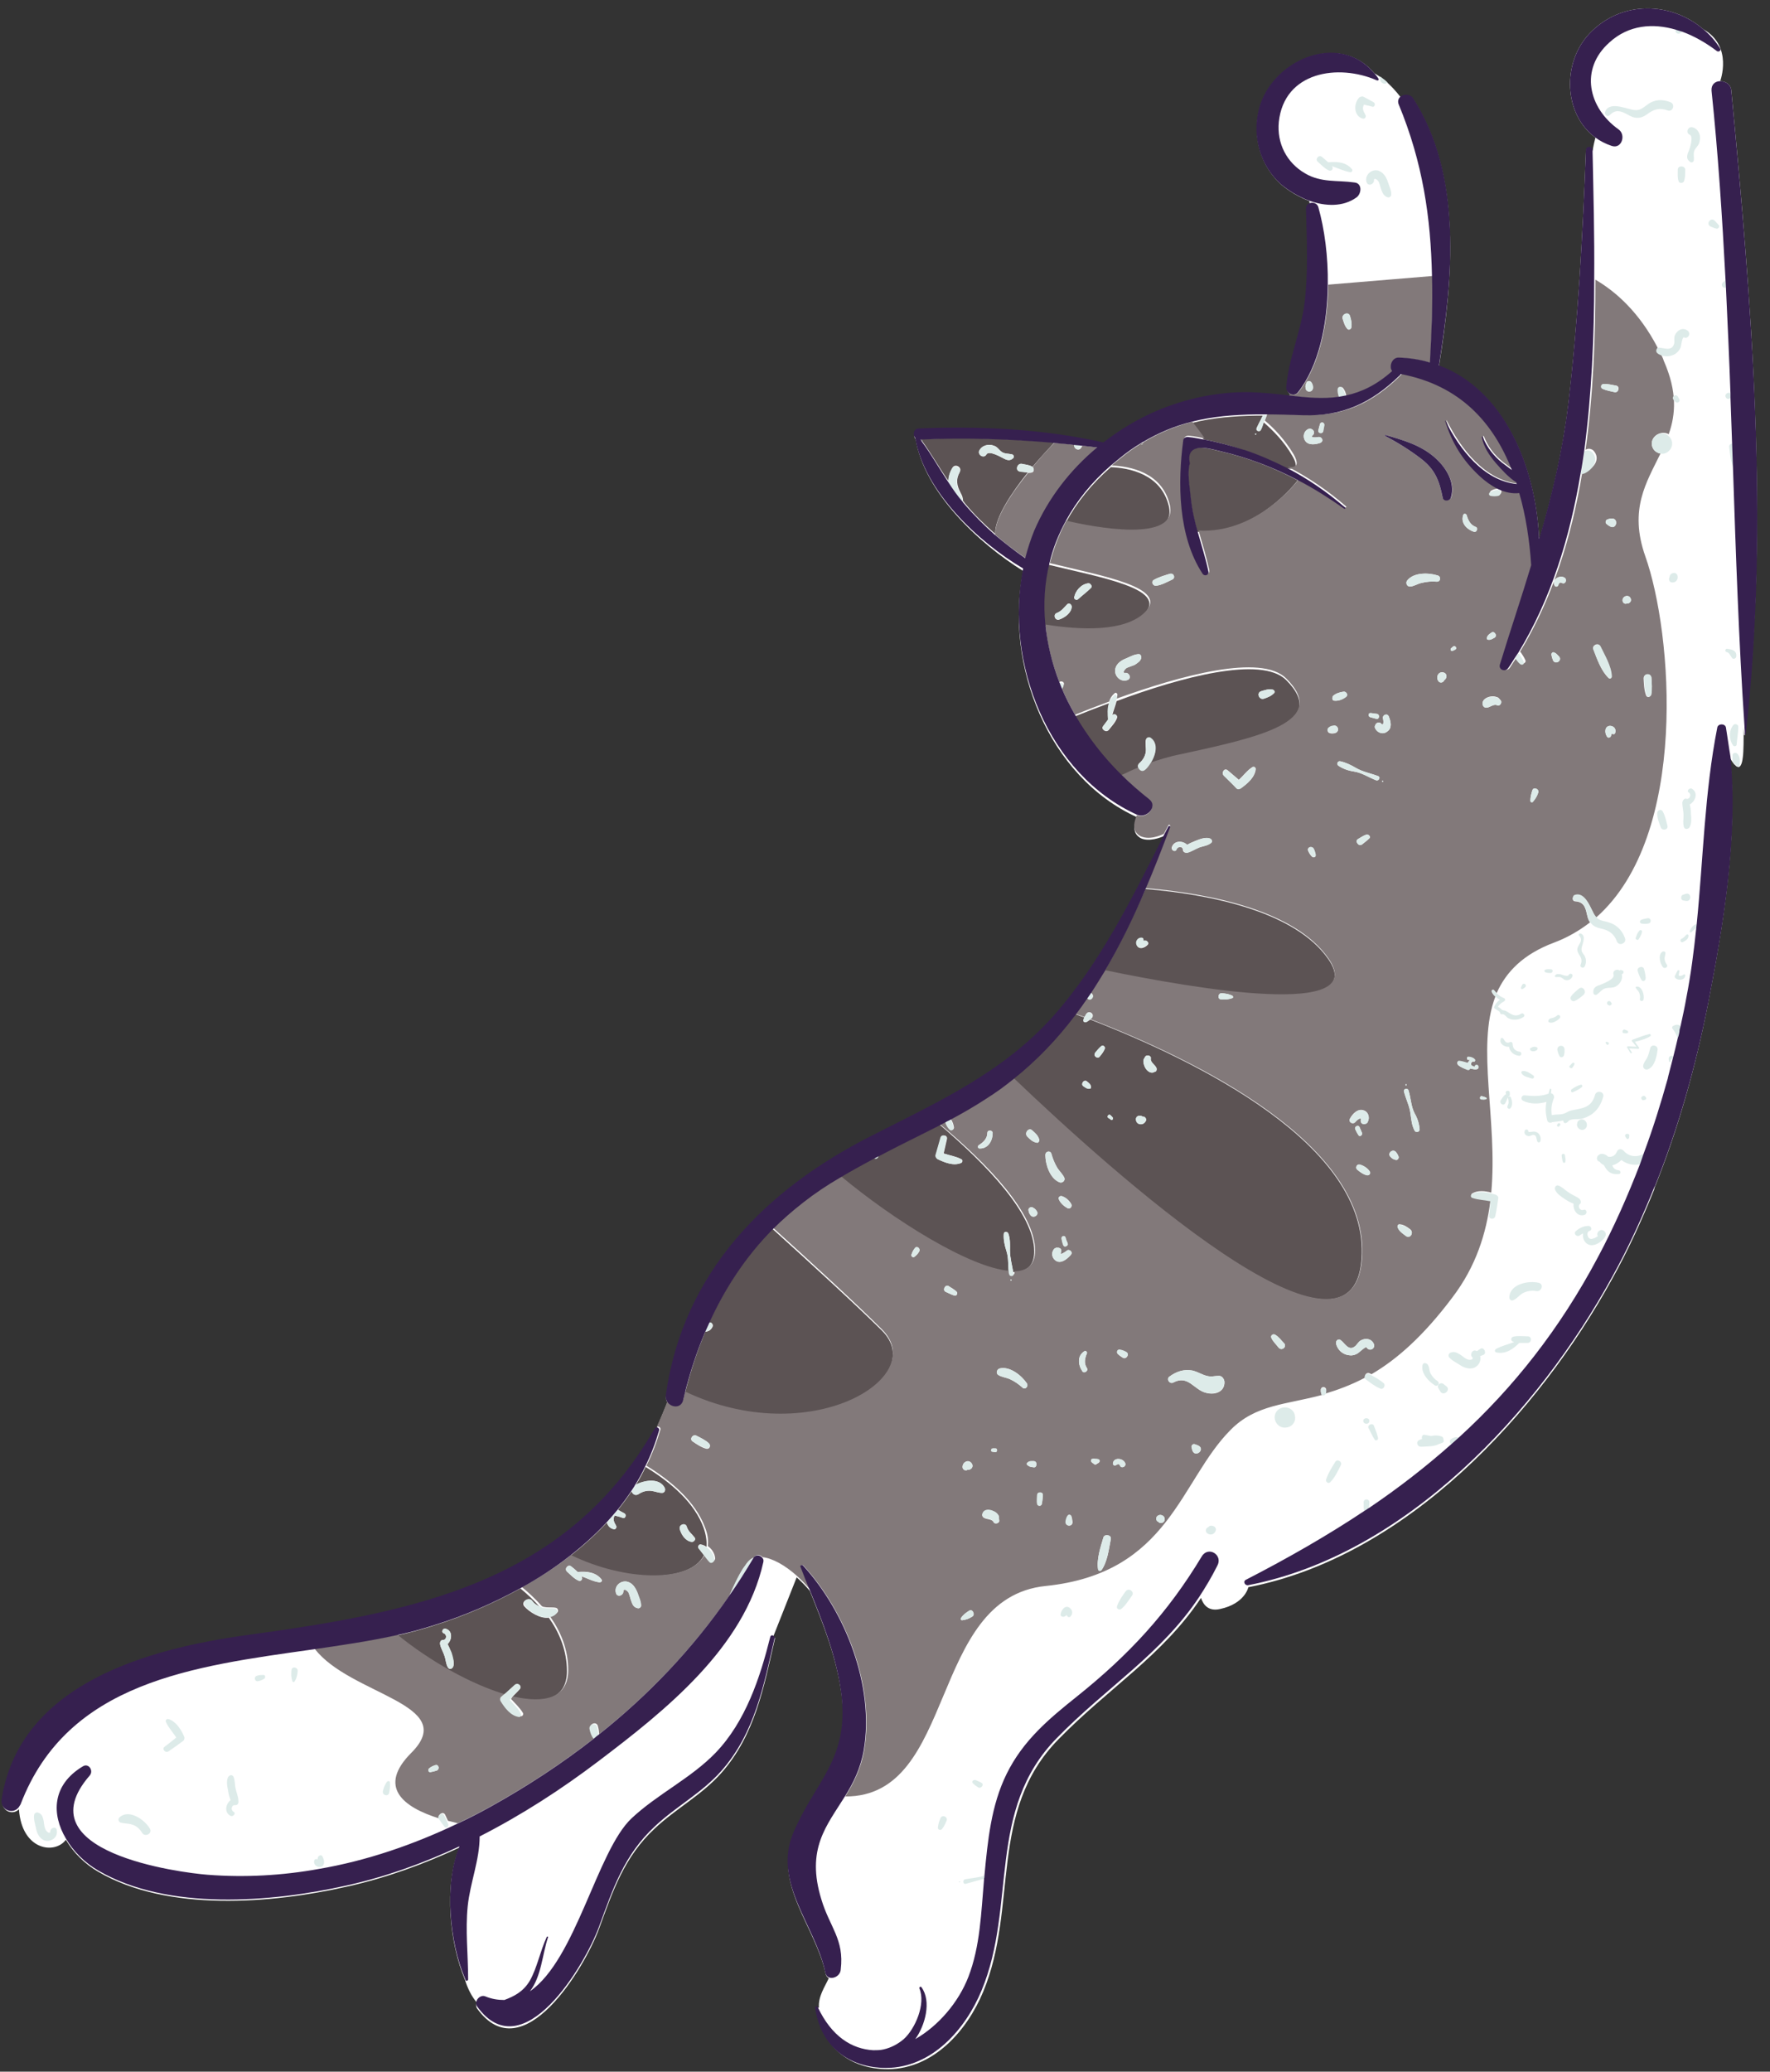 <?xml version="1.0" encoding="UTF-8"?><svg xmlns="http://www.w3.org/2000/svg" xmlns:xlink="http://www.w3.org/1999/xlink" height="502.9" preserveAspectRatio="xMidYMid meet" version="1.0" viewBox="-0.5 -2.0 429.9 502.9" width="429.9" zoomAndPan="magnify"><rect x="-0.5" y="-2.0" width="429.9" height="502.9" fill="#333333" stroke="none"/><g id="change1_1"><path d="M420,20c-0.1-1.6-1.5-2.3-2.7-2.3c0,0,3.2-8.5-4.1-12.6c-7.8-6.7-19.9-7.1-27.6,1 c-6.8,7.1-6.3,19.7,1.4,25.3c-0.2,0.8-0.5,1.9-0.7,3.4c0,0,0-0.1,0-0.1c0-1-1.5-1-1.6,0c-0.8,20.4-1.9,41.3-4.3,61.6 c-1.4,11.4-3.9,22.1-7,32.6c0-0.2-0.1-0.3-0.1-0.5c-0.9-17.2-8.5-35.6-24.3-41.5c3.4-21.3,5.7-46.1-6.3-64.9c-0.7-1-2.1-1-3-0.4 c-1.1-1.4-2.4-2.9-4-4.2c0,0,0,0,0,0c-0.7-0.6-1.5-1.1-2.4-1.6c-8.6-10.3-25.1-3-28,9c-1.6,6.6,0.4,13.6,5.5,18.1 c1.8,1.5,4.1,2.9,6.7,3.9c0,0.2,0.1,0.5,0.1,0.7c-0.4,0.2-0.7,0.7-0.7,1.3c0.2,7.8,0.6,15.4-0.4,23.2c-1,6.9-4,13.4-4.4,20.3 c0,0.6,0.3,1.1,0.8,1.4c-0.1,0.2-0.1,0.4-0.2,0.6c-3.1-0.3-6.3-0.7-9.7-0.8c-7.7-0.2-15.3,1.4-22.4,4.5c-4.7,2-9,4.6-13,7.7 c-14.6-3.3-29.8-4-44.8-3.4c-1.3,0.1-1.6,1.6-0.9,2.3c2.1,12.9,15.3,25.3,26.1,32c-4.6,22.8,6.1,50,27.7,59.8c0,0,0,0,0,0 c-0.7,1.5-1.1,3.3,0.1,4.5c0.4,0.4,0.9,0.7,1.4,0.8c2.3,0.6,5.1-0.8,5.1-0.8c0,0,0,0,0,0c-7.7,15.3-15.6,31.2-27,44.1 c-12.1,13.6-27.9,20.7-43.8,28.8c-25.9,13.2-46,33.3-50.2,63.1c-0.1,0.6,0,1.1,0.3,1.5c-0.9,2.2-1.8,4.4-2.7,6.5 c-0.1,0-0.1,0.1-0.2,0.2c-21.7,37.7-58.8,44.6-98.9,50.1c-24,3.3-55.2,11.7-59.7,39.8c-0.4,2.6,2.5,3.8,4,2.2 c0.7,10.1,8.8,11,11.4,7.4c1.8,3.1,4.6,5.9,7.9,7.8c16.8,9.8,42.1,7.7,60.3,3.6c9.5-2.1,18.6-5.4,27.4-9.5 c-3.9,9.3-2.3,23.5,1.3,32c0.7,2.3,1.7,4.2,2.9,5.6c-0.2,0.5-0.2,1.1,0.1,1.5c11.1,15.3,26.2-10.1,29.6-19.4 c3.4-9.3,6.1-17.4,13.5-24.3c5.2-4.9,11.4-8.1,16.2-13.5c8.2-9.3,10.3-20.8,13-32.5c0.1-0.3-0.1-0.5-0.4-0.6l5.7-14.4 c1.1,1,2.2,2.1,3.2,3.3c3.3,8.2,6.5,16.2,7.7,25.1c2.1,16.3-6.3,21.3-11.7,34.2c-4.9,12,5.4,22.3,7.8,33.5c0.1,0.6,0.4,1,0.8,1.2 c-1,2.2-2.6,4.4-2.4,7.2c-0.2-0.1-0.6,0-0.5,0.3c1.2,9.1,7.9,14.6,17.3,14.6c11.1-0.1,19.2-9.4,23.1-18.8 c8.6-20.7,1.1-43.8,18.3-61.3c12.1-12.4,25.3-20.3,34.6-34.3c0.6,1.8,1.9,3.3,4.6,2.7c6.1-1.3,6.9-5.3,6.9-5.3 c38.3-7.4,70.4-42.1,88.4-74.9c3.9-7,7.2-14.3,10.2-21.7c0,0,0-0.1,0-0.1l0-0.1c5.8-14.4,10-29.4,13-44.6c3.7-19,7.3-40.2,5.4-59.8 l0-0.1c0,0,0.4,0.8,0.9,1.4c0,0,0,0,0,0c0.1,0.1,0.1,0.2,0.2,0.2c0,0,0,0,0,0c0.1,0.1,0.1,0.1,0.2,0.2c0,0,0,0,0,0 c0.1,0.1,0.1,0.1,0.2,0.2c0,0,0,0,0,0c0.1,0,0.1,0.1,0.2,0.1c0,0,0,0,0,0c0.1,0,0.1,0,0.2,0.1c0,0,0,0,0,0c0.5,0.1,1-0.5,1.2-2.4 c0.2-1.4,0.2-4.2,0.2-7.4c0,0.7,0.1,1.3,0.1,2c0,0.1,0.2,0.1,0.2,0C429.4,124.9,424.9,71.3,420,20z M223.4,104.7 c0,0.1,0.1,0.3,0.1,0.5c-0.1-0.2-0.2-0.3-0.3-0.5C223.2,104.7,223.3,104.7,223.4,104.7z" fill="#FFF"/></g><g id="change2_1"><path d="M223.5,105.1c-0.1-0.2-0.2-0.3-0.3-0.5c0.1,0,0.1,0,0.2,0C223.4,104.8,223.4,105,223.5,105.1z M223.5,105.1 c0-0.2-0.1-0.3-0.1-0.5c0,0,0,0,0,0c10.8-0.5,21.5-0.1,32.2,0.8c-1.1,1.2-3.1,3.3-5.3,5.9c0,0,0,0-0.1,0c-0.8-0.5-1.7-0.5-2.5-0.7 c-1.2-0.2-1.7,1.7-0.5,1.8c0.7,0.1,1.3,0.2,2,0.2c-4,5-8.1,11.1-8,15c-2.6-2.3-5.1-4.7-7.4-7.5c-0.1-0.2-0.3-0.4-0.4-0.5 c0-0.7-0.2-1.3-0.6-2c-0.9-1.7-1.2-3.2-0.2-5c0.7-1.2-1.2-2.2-1.8-1c-0.6,1-0.9,2.1-0.9,3.2C227.7,111.7,225.8,108.3,223.5,105.1 C223.5,105.1,223.5,105.1,223.5,105.1z M239.1,108.3c0.6-1,3.4,0.6,4,0.9c0.9,0.5,1.7,0.8,2.5,0c0.3-0.3,0.1-0.8-0.3-0.9 c-0.8-0.2-1.8-0.1-2.5-0.6c-0.7-0.5-1-1.2-1.9-1.5c-1.3-0.5-3-0.1-3.6,1.3C237,108.5,238.5,109.4,239.1,108.3z M170.4,368.9 c0.6,1.7,0.8,3.3,0.7,4.6c-0.4-0.3-0.9-0.5-1.4-0.6c-0.4-0.1-0.8,0.5-0.6,0.8c0.5,0.6,0.9,1.2,1.4,1.8c-3.4,6.9-19.5,6.5-32.5,0.2 c3.2-2.5,6.2-5.2,8.9-8.1c0.2,0.7,0.7,1.4,1.6,1.6c0.6,0.2,0.9-0.5,0.6-0.9c-0.5-0.8-0.8-1.6-0.3-2.4c0.7,0.2,1.3,0.3,2,0.6 c0.6,0.2,0.9-0.8,0.4-1.1c-0.6-0.3-1.1-0.6-1.6-0.9c1.2-1.5,2.3-3,3.3-4.5c0.2,0.7,0.9,1.2,1.7,0.7c0.9-0.6,1.9-0.9,3-0.8 c0.9,0.1,1.8,0.5,2.7,0.5c0.7,0,0.9-0.8,0.6-1.3c-1.3-2.4-4.9-1.8-7-0.6c0.9-1.4,1.7-2.9,2.4-4.4 C162.5,357.9,168.2,362.8,170.4,368.9z M168.2,371.2c-0.7-0.9-1.5-1.4-1.9-2.6c-0.3-1.1-2-0.5-1.7,0.6c0.4,1.4,1.4,2.9,2.9,3.1 C168,372.3,168.6,371.7,168.2,371.2z M187.1,296.3c-6.6,6.7-11.6,14.4-15.4,22.8c0.5-0.3,1.1,0.4,0.9,0.9c-0.4,0.9-1,1.2-1.8,1.3 c-2,4.7-3.6,9.7-4.9,14.8c30.3,14.4,59.6-3.4,47.8-15.1C207.1,314.5,196.3,304.6,187.1,296.3z M330.2,303.6 c-2.2,31.5-60.4-20.7-84.6-43.8c5.8-4.6,10.8-9.9,15.1-15.6c0.7,0.3,1.4,0.5,2.2,0.8c-0.1,0.2-0.1,0.4-0.2,0.6 c-0.1,0.4,0.3,0.7,0.7,0.5c0.4-0.2,0.6-0.4,0.9-0.6C290.1,255.5,332.2,276,330.2,303.6z M264.5,261.9c-0.1-0.7-0.4-0.9-1-1.4 c-0.7-0.6-1.6,0.6-0.9,1.1c0.6,0.4,0.9,0.7,1.6,0.6C264.4,262.3,264.5,262.1,264.5,261.9z M267,252c-0.6,0.5-1,1-1.5,1.6 c-0.6,0.7,0.6,1.6,1.1,0.9c0.5-0.6,0.9-1.1,1.2-1.8C268.1,252.1,267.4,251.6,267,252z M269.7,269.2c-0.2-0.2-0.3-0.3-0.5-0.5 c-0.4-0.4-1,0.4-0.5,0.7c0.2,0.1,0.4,0.2,0.6,0.4C269.6,270.1,270,269.6,269.7,269.2z M277.4,269.1c0,0-0.1,0-0.1,0 c-0.1,0-0.2,0-0.2,0c-0.5-0.4-1.6-0.4-1.7,0.5c-0.1,1.5,1.8,1.8,2.4,0.5C278,269.8,277.8,269.3,277.4,269.1z M280.4,257.3 c-0.3-0.8-1.5-1.4-1.4-2.3c0.2-0.8-1.1-1.1-1.4-0.4c-0.2,0.4-0.4,0.5-0.4,1c0,0.5,0.2,1.1,0.4,1.5c0.4,0.8,1.4,1.7,2.3,1.1 C280.3,258.2,280.5,257.8,280.4,257.3z M132.8,390.7c2.6,3.7,4.4,8,4.4,13c0,6.8-5.7,8.2-13.4,6.4c0.6-0.7,1.3-1.3,1.9-2 c0.7-0.7-0.4-1.7-1.2-1c-0.9,0.8-1.8,1.7-2.8,2.5c-8.2-2.4-18.3-8-26.2-14.5c3.4-0.7,6.6-1.6,9.7-2.6c7-2.2,14-5.2,20.7-8.9 c1.7,1.4,3.3,2.9,4.8,4.6c-0.8-0.3-1.6-0.8-2.1-1.5c-0.8-1.1-2.6,0.1-1.8,1.2C128,389.3,130.7,391,132.8,390.7z M109.1,399.3 c-0.2-0.7-0.5-1.5-0.9-2.2c1.1-1,1.3-3.2-0.4-3.7c-0.7-0.3-1.3,0.8-0.5,1.1c0.8,0.3,0.7,1.6-0.2,1.6c-0.6,0-0.8,0.6-0.7,1.1 c0.2,1,0.8,1.9,1.1,2.9c0.3,0.9,0.3,1.9,0.8,2.7c0.4,0.6,1.1,0.3,1.3-0.3C109.9,401.6,109.4,400.3,109.1,399.3z M250.7,301.8 c0,3.5-1.9,5-5.1,5c-0.3-1.8-0.8-3.5-0.8-5.3c0-1.4,0.1-2.7-0.4-4.1c-0.2-0.5-1.1-0.5-1.1,0.1c-0.1,1.4,0.2,2.7,0.6,4 c0.6,1.7,0.4,3.4,0.6,5.2c-9.6-0.8-28.3-12.5-41.1-23.1c2.7-1.6,5.4-3.1,8.2-4.6c0.1,0,0.1,0.1,0.2,0.1c0.5,0.3,1-0.2,1-0.7 c4.9-2.5,9.9-4.9,14.8-7.5C239.2,280.8,250.7,292.7,250.7,301.8z M233,279.4c-1.3-0.7-2.8-0.9-4.3-1.4c0.3-1.2,0.5-2.3,0.8-3.5 c0.2-1-1.3-1.2-1.5-0.3c-0.4,1.4-0.8,2.8-1.2,4.2c-0.1,0.4,0.2,0.8,0.5,1c1.7,0.8,3.8,1.7,5.7,0.9 C233.3,280.1,233.4,279.6,233,279.4z M311.9,163.1c10.5,10.5-6.3,14.2-25.7,18.4c-2.6,0.6-5.1,1.3-7.5,2.1c1.4-2,2.2-5,0.2-6.4 c-0.4-0.3-1-0.1-1.1,0.4c-0.2,0.9,0.1,1.9,0,2.8c-0.1,1.1-0.7,2.1-1.5,2.8c-0.5,0.4-0.5,1-0.2,1.4c-1.5,0.6-2.9,1.2-4.2,1.9 c-4.5-4.4-8.3-9.4-11.3-14.6c2.5-1,5.3-2.1,8.3-3.2c-0.4,1.2-0.3,2.6-0.2,3.9c-0.4,0.5-0.8,1.1-1.2,1.6c-0.6,0.8,0.6,1.8,1.3,1 c0.7-0.9,1.6-1.8,2-2.9c0.2-0.6-0.4-1.1-1-0.7c-0.1,0-0.1,0.1-0.2,0.2c0.3-1.2,0.8-2.4,1.1-3.6 C286.2,162.4,305.9,157.1,311.9,163.1z M308.6,165.4c-1-0.2-1.8,0.1-2.8,0.4c-1.2,0.4-0.5,2.2,0.7,1.8c0.9-0.3,1.7-0.6,2.4-1.3 C309.3,166,309,165.5,308.6,165.4z M277.4,147c-4.8,4.8-15.4,4.4-24.2,3c-0.5-5-0.2-10,1-14.9C266.9,138.2,283.4,141,277.4,147z M259.8,145.3c0-0.5-0.6-1.1-1.1-0.6c-0.8,0.8-1.3,1.6-2.5,2.1c-1.1,0.4-0.4,2,0.6,1.6C258.2,147.9,259.7,146.8,259.8,145.3z M263.8,139.6c-1.7,0.2-3.1,1.8-3.4,3.4c-0.1,0.4,0.5,0.8,0.9,0.5c1.1-1,2.2-1.8,3.2-2.8C264.9,140.3,264.3,139.5,263.8,139.6z M277.7,213.8c15.6,1.3,36.3,5.4,44.4,17c10.3,14.7-32.1,7.5-54.3,2.9C271.5,227.3,274.7,220.7,277.7,213.8z M277.7,226.4 c-0.2,0-0.4,0-0.5,0c0.1-0.3,0-0.7-0.4-0.7c-0.9,0-1.5,0.9-1.2,1.7c0.5,1.3,2,0.7,2.7-0.1C278.6,226.9,278.2,226.4,277.7,226.4z M291.9,104.7c-0.8-1-1.9-2.6-3-4c5-1.3,10.1-1.7,15.6-1.8c0.6,0,1.1,0,1.7,0c-0.2,0.3-0.3,0.6-0.5,1c-0.3,0.6-0.7,1.3-1,2 c-0.3,0.7,0.7,1.1,1,0.5c0.3-0.6,0.5-1.2,0.7-1.9c2.3,2,5,4.7,7,8.2c1.6,2.7,0.6,3.3-1.4,3c-3.4-1.7-6.8-3.2-10.4-4.4 c0,0,0,0-0.1,0C298.5,106.2,295.2,105.3,291.9,104.7z M304.4,103.5c0.1,0.1,0.3-0.1,0.2-0.2C304.4,103.1,304.2,103.4,304.4,103.5z M283.4,120.9c-1.9-7.9-9.7-9.3-14.1-9.5c-4.7,4.1-8.3,8.6-10.9,13.4C264.7,126.2,285.6,130.4,283.4,120.9z M288.6,118.6 c0.3,2.9,0.9,5.7,1.7,8.5c13.2,0.7,22.5-10.1,24.4-12.5c-5.9-3.1-12.1-5.5-18.6-7c-1.2-0.3-2.4-0.6-3.6-0.8 c-3.4-0.5-4.8,0.7-4.1,3.7C287.7,112.7,288.4,116.4,288.6,118.6z" fill="#5C5354"/></g><g id="change3_1"><path d="M248.6,133.5c-2.6-1.8-5.1-3.7-7.4-5.7c-0.1-4,4-10.1,8-15c0.3,0,0.6,0,0.9-0.1c0.6-0.1,0.6-0.9,0.2-1.3 c2.1-2.6,4.1-4.7,5.3-5.9c1.6,0.1,3.3,0.3,4.9,0.5c-0.3,0.8,0.9,1.7,1.6,0.7c0.1-0.2,0.2-0.3,0.3-0.5c1.3,0.1,2.5,0.3,3.8,0.4 c-6.6,5.5-11.9,12.4-15.3,20.2C249.9,128.9,249.2,131.2,248.6,133.5z M312.6,94.1c0.1-0.2,0.1-0.4,0.2-0.6c0.6,0.4,1.5,0.4,2-0.2 c5.1-6.4,7.2-16.5,7.3-26.2l25.3-2.1c0.1,6.9-0.1,13.8-0.5,21.1c-2.3-0.7-4.9-1.1-7.5-1.2c-1.7-0.1-2.5,2.1-1.7,3.3 c-3.8,3.4-7.5,5.1-11.2,5.9c-0.1-0.7-0.4-1.4-0.8-1.9c-0.3-0.4-1.1-0.3-1.1,0.2c-0.1,0.7,0.1,1.4,0.3,2 C320.8,95,316.8,94.6,312.6,94.1z M325.6,75.4c0.3,0.9,0.5,1.8,1.2,2.5c0.3,0.3,0.8,0,0.9-0.3c0.2-1,0-1.8-0.3-2.8 C327.1,73.6,325.3,74.2,325.6,75.4z M318.4,92.1c0-0.6-0.1-0.8-0.4-1.3c-0.3-0.4-1-0.4-1.2,0.1c-0.2,0.5-0.3,0.8-0.2,1.3 C316.7,93.4,318.4,93.3,318.4,92.1z M400.7,105.9c0.1,1.2,1,2,2.1,2.2c-3.4,7-7.7,13.5-3.7,24.9c6.6,18.5,10.7,67.8-11.9,87.7 c-0.2-0.2-0.3-0.4-0.5-0.7c-0.9-1.6-2.2-5.6-4.8-4.5c-0.5,0.2-0.6,1.2,0.1,1.3c1.9,0.1,2.5,1.1,2.9,3c0.2,0.8,0.3,1.5,0.8,2.1 c-2.6,2-5.5,3.7-8.7,4.9c-7.5,2.8-11.7,7.1-14,12.3c-0.2-0.2-0.4-0.4-0.6-0.7c-0.3-0.3-0.7,0-0.6,0.3c0.2,0.5,0.5,0.9,0.9,1.2 c-4.7,12.4,0.6,29.9-1,47.6c-1.5-0.4-3.3-0.6-4.6,0.2c-0.4,0.2-0.3,0.8,0.1,0.9c1.4,0.5,2.9,0.5,4.3,0.8c-1,8-3.5,16-9.2,23.5 c-7.2,9.6-13.7,15.2-19.7,18.7c-0.1-0.1-0.2-0.1-0.4-0.2c-0.7-0.4-1.4,0.4-1.1,1c-3.4,1.8-6.7,3-9.7,3.9c0,0,0-0.1,0.1-0.1 c0.1-0.2,0.1-0.4,0.1-0.6c0.2-1.1-1.4-1.2-1.3-0.1c0,0.2,0,0.4,0.1,0.7c0,0.2,0.1,0.3,0.3,0.4c-8.8,2.4-16.2,2.3-22.3,8.5 c-12.3,12.3-14.8,34.8-44.9,37.9c-28.6,2.9-21.5,51.2-48.7,51.1c2-3.2,3.8-6.7,4.6-11.3c2.6-15.4-4.4-33.5-14.8-44.8 c-0.2-0.2-0.7,0-0.6,0.3c0.7,1.8,1.4,3.7,2.2,5.5c-1-1.2-2.1-2.3-3.2-3.3c-2.8-2.5-5.8-4.2-8.3-4.5c-0.5-0.6-1.6-0.8-2.1,0.1 c0,0,0,0,0,0c-0.7,0.2-1.5,1-2.2,2.1c-0.2,0.2-0.3,0.5-0.5,0.7c-1,1.6-2.1,3.9-3.2,6.4c-8.9,12.9-19.6,24.1-31.7,33.7 c0-0.7-0.1-1.3-0.3-2c-0.3-1.2-2.1-0.6-1.8,0.6c0.2,0.9,0.4,1.6,1,2.3c-7.8,6.1-16.2,11.6-25,16.5c-2.7,1.5-5.4,2.9-8.2,4.2 c-0.8-0.2-1.6-0.4-2.4-0.6c-0.2-0.5-0.5-1-0.7-1.5c-0.5-0.9-1.9,0-1.3,0.9c0,0,0,0.1,0.1,0.1c-9.2-2.8-15.2-7.8-7-16 c11.9-11.9-14.9-14-23.5-25.3c6.9-1,13.7-2,20.1-3.4c8,6.5,18,12.1,26.2,14.5c-0.2,0.1-0.3,0.3-0.5,0.4c-0.3,0.3-0.3,0.8-0.1,1.1 c1,1.6,2.4,3.5,4.4,3.8c0.4,0.1,0.7-0.4,0.5-0.8c-0.8-1.3-1.9-2.3-2.9-3.4c0.2-0.2,0.4-0.4,0.5-0.6c7.7,1.8,13.4,0.4,13.4-6.4 c0-5-1.8-9.3-4.4-13c0.7-0.1,1.3-0.4,1.8-1c0.3-0.4,0.1-1-0.4-1.1c-0.9-0.2-1.9,0-2.8-0.2c-0.2,0-0.4-0.1-0.6-0.2 c-1.5-1.7-3.1-3.2-4.8-4.6c4.2-2.3,8.2-4.9,11.9-7.8c13.1,6.4,29.1,6.8,32.5-0.2c0.4,0.5,0.8,1.1,1.3,1.6c0.4,0.5,1.2,0,1.2-0.6 c-0.1-1.2-0.8-2.3-1.8-3c0.2-1.3,0-2.9-0.7-4.6c-2.3-6.1-8-11.1-14.2-14.9c1.4-2.8,2.5-5.7,3.4-8.8c0.1-0.5-0.5-0.9-0.9-0.6 c0.9-2.1,1.9-4.2,2.7-6.5c0.9,1.5,3.3,1.8,3.8-0.4c0.1-0.6,0.3-1.2,0.4-1.7c30.3,14.4,59.6-3.4,47.8-15.1 c-6.5-6.5-17.3-16.4-26.5-24.7c2.3-2.3,4.8-4.5,7.5-6.6c2.9-2.2,5.9-4.2,8.9-6c12.8,10.7,31.5,22.4,41.1,23.1c0,0.2,0,0.3,0.1,0.5 c0.1,0.7,1.2,0.6,1.1-0.1c0-0.1,0-0.2-0.1-0.3c3.1,0,5.1-1.5,5.1-5c0-9.1-11.5-21-23.1-30.7c0.5-0.3,1-0.5,1.5-0.8 c-0.1,0.2-0.1,0.3,0,0.6c0.3,0.5,0.5,1,0.9,1.4c0.3,0.4,1,0.2,1-0.4c-0.1-0.6-0.2-1-0.5-1.6c-0.1-0.3-0.4-0.4-0.6-0.4 c3-1.6,6-3.3,8.9-5.2c2.3-1.5,4.6-3.1,6.7-4.8c24.2,23.1,82.4,75.3,84.6,43.8c2-27.6-40.1-48.1-66-58.1c0.1-0.1,0.2-0.1,0.3-0.2 c1-0.9-0.6-2.2-1.3-1c-0.1,0.3-0.3,0.5-0.4,0.7c-0.7-0.3-1.5-0.5-2.2-0.8c1-1.3,1.9-2.6,2.8-3.9c0.1,0.1,0.2,0.1,0.2,0.2 c0.8,0.6,1.7-0.5,1-1.2c-0.1-0.1-0.2-0.2-0.3-0.3c1.2-1.8,2.3-3.5,3.4-5.4c22.2,4.6,64.6,11.8,54.3-2.9 c-8.1-11.6-28.8-15.7-44.4-17c2.1-5,4.1-10,6-15.1c0.1-0.2-0.3-0.4-0.4-0.2c-0.4,0.7-0.7,1.4-1.1,2.1c0,0,0,0,0,0l0,0 c0,0-2.8,1.5-5.1,0.8c-0.5-0.1-1-0.4-1.4-0.8c-1.2-1.2-0.7-3-0.1-4.5c2.3,1,5.2-2,2.9-3.8c-2.4-1.8-4.6-3.8-6.7-5.9 c1.3-0.6,2.7-1.3,4.2-1.9c0.3,0.5,0.9,0.8,1.5,0.3c0.4-0.3,0.8-0.8,1.2-1.4c2.4-0.8,4.9-1.6,7.5-2.1c19.4-4.2,36.2-7.9,25.7-18.4 c-6.1-6.1-25.7-0.7-41.2,4.9c0.1-0.3,0.1-0.6,0.2-0.9c0-0.4-0.4-0.7-0.7-0.4c-0.7,0.6-1.1,1.3-1.3,2c-3,1.1-5.8,2.2-8.3,3.2 c-1.2-2.1-2.3-4.2-3.2-6.4c0.2-0.3,0.4-0.6,0.5-1c0.1-0.6-0.6-0.8-1-0.6c0,0-0.1,0.1-0.1,0.1c-1.8-4.6-3-9.3-3.4-14 c8.7,1.4,19.4,1.8,24.2-3c6-6-10.5-8.8-23.1-11.9c0.9-3.5,2.2-7,4-10.3c6.3,1.5,27.3,5.6,25.1-3.9c-1.9-7.9-9.7-9.3-14.1-9.5 c0.7-0.6,1.4-1.2,2.2-1.8c1.7-1.4,3.4-2.6,5.1-3.6c0.2,0,0.4-0.1,0.5-0.3c3.9-2.3,7.8-3.9,11.8-4.9c1.1,1.3,2.2,2.9,3,4 c-1.2-0.2-2.4-0.5-3.7-0.6c-0.5-0.1-1.2,0.1-1.3,0.7c-1.4,10.4-1.3,23.4,4.7,32.5c0.5,0.7,1.6,0.3,1.4-0.6 c-0.7-3.3-1.7-6.4-2.6-9.6c13.2,0.7,22.5-10.1,24.4-12.5c3.9,2,7.7,4.4,11.2,6.9c0.2,0.1,0.4-0.2,0.2-0.3c-4.4-3.8-9.1-7-14.1-9.6 c1.9,0.3,2.9-0.3,1.4-3c-2.1-3.5-4.7-6.3-7-8.2c0.2-0.5,0.4-1,0.6-1.6c2.9,0,5.9,0.1,9,0.2c9.6,0.4,16.6-2.9,23.4-9.6 c0.1-0.1,0.2-0.3,0.3-0.4c14.4,2.7,22.5,11.8,27,23.3c-0.8-0.6-1.6-1.2-2.4-1.8c-2.1-1.7-3.7-3.7-4.7-6.3c0-0.1-0.2-0.1-0.2,0.1 c0.5,2.4,1.8,4.4,3.4,6.3c1.4,1.7,3,3.5,5,4.7c0,0.1,0.1,0.2,0.1,0.4c-8-0.8-13.9-8.4-17.3-15.3c0-0.1-0.1,0-0.1,0 c1.8,5.4,4.2,9.6,8.4,13.4c1.2,1.1,2.8,2.3,4.4,3.1c-0.1,0-0.2,0-0.3,0c-0.6,0.1-1.1,0.2-1.6,0.5c-0.4,0.2-0.5,0.9,0.1,1 c0.6,0.1,1.1,0.1,1.7,0c0.8-0.1,0.8-1.1,0.4-1.4c1.6,0.7,3.3,1.2,5,0.9c1.6,5.6,2.5,11.6,2.9,17.5c-2.4,7.9-5.1,15.9-7.6,24.1 c-0.4,1.3,1.4,1.9,2,0.9c0.6-0.9,1.1-1.7,1.7-2.6c0.4,0.5,0.7,1,1.2,1.4c0.4,0.4,1.1-0.1,0.9-0.6c-0.3-0.7-0.7-1.3-1.1-1.9 c-0.1-0.1-0.1-0.1-0.2-0.2c7.9-13,12.5-27.9,15.1-43.5c0.3-0.1,0.7-0.2,1-0.3c1.8-0.8,3.4-2.9,1.9-4.8c-0.4-0.6-1.4-0.9-2.1-0.4 c1.9-13.6,2.4-27.6,2.4-41.3c4.8,2.8,10.6,7.8,15.1,16.5c-0.2,0.3-0.2,0.7,0.1,1c0.2,0.2,0.4,0.3,0.6,0.4c0.3,0.6,0.6,1.1,0.8,1.8 c3.3,7.5,2.9,13,1.2,17.8C403,102.4,400.5,103.8,400.7,105.9z M319.6,104.1c-0.3,0.1-2,0.2-1.3-0.4c0.4-0.3,0.5-0.9,0.1-1.3 c0,0-0.1-0.1-0.1-0.1c-0.3-0.2-0.6-0.3-0.9-0.2c-1.2,0.4-1.6,1.9-0.9,2.9c0.8,1.2,2.6,0.9,3.7,0.5 C321.1,105.1,320.6,103.9,319.6,104.1z M321.1,101.1c0.1-0.6-0.8-0.8-1-0.2c-0.1,0.5-0.3,1-0.4,1.5c-0.2,0.7,1,1,1.2,0.2 C320.9,102.1,321,101.6,321.1,101.1z M276.7,157.6c0-0.4-0.2-0.8-0.6-0.8c-1,0-2.1,0.6-3,1c-1.1,0.4-2.4,1.2-2.7,2.5 c-0.4,1.7,1.2,3.4,2.9,2.8c1.2-0.4,0.4-2.1-0.7-1.7c-0.1-0.1-0.2-0.2-0.2-0.3c0.2-0.5,0.5-0.9,1.1-1.1c0.5-0.2,1.1-0.4,1.6-0.6 C275.8,158.9,276.6,158.5,276.7,157.6z M283.6,137.3c-1.3,0.4-2.7,0.8-3.9,1.5c-0.7,0.4-0.2,1.5,0.6,1.4c1.4-0.2,2.6-0.9,3.9-1.5 C285.1,138.3,284.6,137,283.6,137.3z M293.2,201.5c-1-0.3-2.3,0.2-3.3,0.6c-0.7,0.3-1.5,0.6-2.1,1c-1.1-1.1-3.2-1.1-3.7,0.6 c-0.2,0.7,0.9,1.2,1.1,0.5c0.3-0.8,1.6-0.8,1.6,0.1c0,0.6,0.7,0.8,1.1,0.7c1-0.3,1.9-0.9,2.9-1.3c0.9-0.3,1.9-0.4,2.7-1 C294.1,202.4,293.8,201.7,293.2,201.5z M304.5,184.7c0-0.4-0.4-0.7-0.8-0.5c-1.3,0.8-2.2,2.1-3.3,3.1c-0.9-0.8-1.8-1.5-2.7-2.3 c-0.8-0.7-1.6,0.5-1,1.2c1,1,2.1,2,3.1,3.1c0.3,0.3,0.8,0.2,1.1,0C302.5,188.2,304.3,186.7,304.5,184.7z M319,205.6 c-0.1-0.6-0.2-1-0.5-1.6c-0.4-0.8-1.6-0.3-1.3,0.5c0.2,0.5,0.5,1,0.9,1.4C318.5,206.3,319.1,206.1,319,205.6z M298.8,239.7 c-0.8-0.4-1.6-0.5-2.5-0.6c-1-0.1-1.2,1.5-0.2,1.5c1,0.1,1.8,0,2.7-0.3C299.1,240.2,299,239.8,298.8,239.7z M240.6,273 c0-0.7-1.3-0.8-1.3,0c0,1.4-1,2.3-2.1,3c-0.3,0.2-0.2,0.8,0.2,0.8C239.4,276.9,240.6,274.9,240.6,273z M171.7,348.4 c-0.8-0.8-2.1-1.4-3.1-1.9c-0.8-0.4-1.7,0.8-0.9,1.4c1,0.7,2.2,1.5,3.4,1.8C171.9,349.8,172.2,348.9,171.7,348.4z M105.2,426.5 c-0.6,0.2-1,0.4-1.5,0.8c-0.3,0.3-0.2,0.9,0.3,0.9c0.6-0.1,1-0.2,1.6-0.4C106.4,427.4,106,426.2,105.2,426.5z M145.6,381.4 c-1.4-1.8-3.7-2-5.8-1.8c-0.5-0.5-1-0.9-1.5-1.3c-0.8-0.7-1.8,0.5-1.1,1.2c0.9,0.8,1.7,1.7,2.8,2.2c0.6,0.3,1.1-0.4,0.8-0.9 c0-0.1-0.1-0.1-0.2-0.2c1.5,0.5,2.9,1.3,4.4,1.5C145.5,382.2,145.9,381.8,145.6,381.4z M154.3,384.8c-0.4-1.2-1-2.4-2.3-2.8 c-1.7-0.5-3.4,1-2.9,2.7c0.3,1.2,2,0.6,1.8-0.6c0.1-0.1,0.2-0.2,0.4-0.2c0.5,0.2,0.9,0.6,1,1.1c0.2,0.5,0.3,1.1,0.5,1.6 c0.3,0.9,0.6,1.6,1.6,1.8c0.3,0.1,0.8-0.2,0.8-0.6C155.2,386.9,154.7,385.8,154.3,384.8z M257.5,288.4c-0.5-0.2-1.1,0.2-0.8,0.8 c0.4,0.9,1.2,1.6,2.1,2.1c0.7,0.3,1.2-0.5,0.9-1C259.2,289.4,258.4,288.7,257.5,288.4z M258.8,299.8c-0.2-0.5-0.4-0.9-0.5-1.4 c-0.2-0.6-1.1-0.3-0.9,0.4c0.1,0.5,0.2,1,0.4,1.5C257.9,300.9,259.1,300.5,258.8,299.8z M249,273.9c0.7,0.7,1.3,1.3,2.3,1.5 c0.4,0.1,0.7-0.4,0.6-0.8c-0.3-1-1-1.6-1.7-2.2C249.4,271.6,248.2,273,249,273.9z M245,308.9c0.2,0,0.2-0.2,0-0.3 C244.9,308.6,244.9,308.8,245,308.9z M240.5,350.4c0.2,0,0.4,0.1,0.7,0.1c0.6,0.1,0.6-0.9,0.1-0.9c-0.2,0-0.5,0-0.7,0 C240.1,349.7,240.1,350.4,240.5,350.4z M233.3,354.3c0.1,0.4,0.5,0.7,0.9,0.6c0,0,0.1,0,0.1,0c0.1,0,0.1-0.1,0.2-0.1 c0.7,0.1,1.5-0.6,1.1-1.4C234.9,352,233.1,352.9,233.3,354.3z M221.7,301c-0.4,0.5-0.6,0.9-0.8,1.5c-0.2,0.4,0.3,0.9,0.7,0.6 c0.5-0.4,0.8-0.7,1.1-1.2C223.2,301.1,222.2,300.3,221.7,301z M231.8,311.5c-0.6-0.5-1.2-0.9-1.9-1.3c-0.8-0.5-1.6,1-0.7,1.4 c0.7,0.3,1.4,0.7,2.1,0.9C231.9,312.7,232.2,311.9,231.8,311.5z M234.9,389c-0.8,0.5-1.5,1-2,1.8c-0.2,0.3,0.1,0.6,0.4,0.5 c0.9-0.1,1.6-0.4,2.4-0.9C236.4,389.9,235.7,388.5,234.9,389z M242.2,367c-0.1-0.4,0-0.7-0.2-1.1c-0.3-0.5-0.7-0.8-1.2-1 c-0.8-0.4-2.1-0.6-2.6,0.4c-0.2,0.4-0.2,0.8,0.2,1.1c0.7,0.5,2.1,0.3,2.4,1.1C241.2,368.2,242.4,367.7,242.2,367z M248.9,333.8 c-1.3-1.9-4.1-4.2-6.6-3.6c-0.7,0.2-1,1.2-0.3,1.6c0.8,0.5,1.9,0.6,2.8,1c1.1,0.5,2.1,1.2,3,2C248.4,335.5,249.4,334.6,248.9,333.8 z M250.6,352.7c-0.7,0-1.1-0.1-1.6,0.4c-0.1,0.1-0.2,0.4,0,0.5c0.5,0.5,0.9,0.5,1.6,0.6C251.4,354.3,251.5,352.7,250.6,352.7z M251.3,292c-0.3-0.5-0.5-0.6-1-0.9c-0.5-0.2-1.1,0.2-1,0.7c0.1,0.6,0.2,0.8,0.5,1.2C250.5,293.9,252,292.9,251.3,292z M252.8,361 c0.1-0.9-1.3-1-1.4-0.1c0,0.7-0.1,1.5,0,2.2c0.1,0.5,0.9,0.6,1.1,0.1C252.7,362.5,252.7,361.8,252.8,361z M256.8,285 c0.7,0.3,1.5-0.4,1.2-1.1c-0.4-0.9-1.2-1.6-1.7-2.4c-0.6-1-1.1-2.2-1.4-3.3c-0.2-1-1.5-0.8-1.5,0.2 C253.4,280.5,254.4,284,256.8,285z M259.6,302.6c0.6-0.7-0.5-1.6-1.1-0.9c-0.3,0.2-1.7,1.2-1.3,0.3c0.2-0.5,0-1-0.6-1.1 c-0.1,0-0.1,0-0.2,0c-0.3-0.1-0.7,0.1-0.9,0.3c-0.8,1-0.5,2.4,0.7,3C257.5,304.7,258.8,303.5,259.6,302.6z M260,367.4 c-0.1-0.5-0.1-0.9-0.3-1.4c-0.2-0.3-0.6-0.4-0.8-0.1c-0.3,0.4-0.4,0.8-0.5,1.3C258,368.6,260.1,368.8,260,367.4z M263.5,330.1 c-0.8-1.2-0.5-2.4,0-3.6c0.1-0.3-0.3-0.7-0.6-0.5c-1.8,1.1-1.6,3.3-0.5,4.9C262.8,331.5,263.9,330.8,263.5,330.1z M266,353.3 c0.5-0.2,0.6-0.5,0.6-0.6c0.1-0.4-0.4-0.5-1-0.5c-0.5-0.1-1.1,0-1,0.4c-0.1,0.2,0,0.4,0.5,0.7c0,0,0.1,0.1,0.1,0.1 c0.2,0.2,0.4,0.2,0.7,0C265.9,353.3,265.9,353.3,266,353.3z M269.3,371.6c0.2-1-1.5-1.3-1.8-0.4c-0.7,2.4-1.7,5.3-1.3,7.8 c0.1,0.4,0.6,0.4,0.8,0.2C268.5,377.1,268.8,374.1,269.3,371.6z M272.8,353.2c-0.5-1.3-2.9-1.5-3,0.1c0,0.3,0.4,0.6,0.7,0.4 c0.3-0.2,0.8-0.5,1.1,0.1C271.9,354.6,273.1,354,272.8,353.2z M273.1,326.3c-0.5-0.3-1-0.5-1.6-0.6c-0.5-0.1-0.9,0.4-0.6,0.9 c0.4,0.4,0.8,0.7,1.3,1C273.1,328.1,273.9,326.7,273.1,326.3z M280.4,366.3c-0.2,0.4,0,1,0.4,1.1c0.4,0.5,1.2,0.4,1.5-0.2 C282.8,365.9,281,365.2,280.4,366.3z M290.5,348.9c-0.2-0.1-0.5-0.2-0.8-0.3c-0.4-0.2-0.9,0.3-0.8,0.7c0.1,0.3,0.1,0.5,0.2,0.8 C289.8,352,292.4,349.8,290.5,348.9z M296.9,333.6c0-0.8-0.6-1.7-1.4-1.6c-1,0-1.8,0.3-2.9,0c-1.2-0.3-2.2-1-3.5-1.3 c-2.1-0.4-4,0.3-5.6,1.5c-0.8,0.6,0.1,1.9,1,1.4c3.6-1.9,5,1.8,7.9,2.5C294.4,336.7,296.9,336,296.9,333.6z M311.4,324.1 c-0.7-0.7-1.3-1.6-2.2-2.1c-0.5-0.3-1.2,0.2-0.9,0.8c0.4,0.9,1.2,1.6,1.8,2.4C310.9,326,312.1,324.9,311.4,324.1z M360.6,152.9 c0,0.2,0.1,0.4,0.3,0.4c0.7,0.1,1-0.2,1.6-0.5c0.8-0.5-0.1-1.8-0.8-1.2C361.1,152,360.8,152.2,360.6,152.9z M357.5,127.1 c0.7,0.2,1.1-1,0.4-1.2c-1.3-0.5-1.8-1.6-2.2-2.9c-0.1-0.3-0.7-0.4-0.8,0C354.2,124.9,355.7,126.5,357.5,127.1z M332.3,172.1 c0.5,0.1,1,0.3,1.5,0.4c0.7,0.2,0.9-1,0.2-1.2c-0.5-0.1-1-0.1-1.5-0.2C331.8,171,331.7,171.9,332.3,172.1z M323.6,168.1 c1,0.1,2-0.3,2.8-0.9c0.6-0.4,0.2-1.3-0.5-1.3c-0.9,0.1-1.9,0.4-2.6,1C323,167.3,323,168.1,323.6,168.1z M323.5,174.2 c-0.6,0.1-0.8,0.1-1.3,0.5c-0.4,0.3-0.3,1,0.1,1.2c0.5,0.2,0.8,0.2,1.3,0.1C324.9,175.8,324.7,174.1,323.5,174.2z M328.7,270.3 c0.2-0.3,1.5-1.4,1.3-0.5c-0.1,0.5,0.2,1,0.7,1c0.1,0,0.1,0,0.2,0c0.3,0,0.7-0.2,0.8-0.5c0.6-1.1,0.1-2.5-1.1-2.8 c-1.4-0.4-2.6,0.9-3.2,2C326.9,270.4,328.1,271.1,328.7,270.3z M330.3,203c0.6-0.5,1.2-0.9,1.8-1.5c0.4-0.4-0.2-1-0.7-0.9 c-0.7,0.2-1.4,0.7-2.1,1.1C328.5,202.2,329.5,203.6,330.3,203z M328.7,272.2c0.2,0.4,0.5,0.9,0.7,1.3c0.3,0.6,1.1,0.1,0.9-0.5 c-0.2-0.5-0.4-0.9-0.6-1.4C329.4,271,328.3,271.5,328.7,272.2z M331.5,283.3c0.5,0.1,1-0.4,0.7-0.9c-0.5-0.8-1.4-1.4-2.4-1.7 c-0.7-0.2-1.2,0.7-0.7,1.2C329.8,282.5,330.6,283.1,331.5,283.3z M333.2,324.3c-0.5-1.3-2-1.6-3.2-0.9c-0.7,0.4-0.9,1.1-1.5,1.5 c-1.5,1.1-2.4-0.9-3.4-1.6c-0.5-0.4-1.2,0.1-1.1,0.8c0.3,1.6,1.7,2.8,3.3,2.9c0.7,0.1,1.4-0.1,2-0.5c0.3-0.2,1.9-1.8,2.1-1.4 C332.1,326.2,333.6,325.4,333.2,324.3z M334.2,186.4c-1.8-0.7-3.7-1-5.4-2c-1.2-0.7-2.4-1.3-3.8-1.6c-0.6-0.1-1,0.7-0.4,1.1 c1.2,0.8,2.5,1.2,3.8,1.4c1.9,0.3,3.5,1.4,5.3,2.1C334.4,187.7,334.9,186.6,334.2,186.4z M335.2,187.6c-0.1,0.1,0.1,0.3,0.2,0.2 C335.5,187.6,335.3,187.4,335.2,187.6z M336.8,171.9c-0.4-0.9-1.6-0.3-1.4,0.5c0.1,0.3,0.3,2-0.4,1.3c-0.3-0.4-0.9-0.4-1.3,0 c0,0.1-0.1,0.1-0.1,0.2c-0.2,0.3-0.3,0.6-0.1,0.9c0.5,1.1,1.9,1.6,2.9,0.8C337.7,174.8,337.3,173.1,336.8,171.9z M339.2,278.8 c-0.2-0.5-0.3-0.7-0.7-1.2c-0.8-0.8-2.1,0.4-1.3,1.2c0.4,0.4,0.6,0.6,1.1,0.7C338.8,279.8,339.3,279.3,339.2,278.8z M342,296.4 c-0.8-0.6-1.5-1.1-2.5-1.2c-0.5-0.1-0.7,0.5-0.5,0.8c0.4,0.9,1.2,1.4,2,2C342,298.8,343,297.2,342,296.4z M344.3,272.2 c-0.1-1.4-0.5-2.7-1.2-3.9c-0.9-1.7-0.9-3.7-1.5-5.6c-0.2-0.7-1.3-0.4-1.1,0.3c0.5,1.9,1.4,3.6,1.6,5.5c0.2,1.4,0.3,2.7,1,4 C343.4,273,344.3,272.8,344.3,272.2z M341,261.5c0.2,0,0.2-0.3,0-0.3C340.8,261.2,340.8,261.5,341,261.5z M348.4,139.2 c1,0.1,1.2-1.2,0.3-1.5c-2.2-0.7-5.8-0.8-7.4,1.2c-0.5,0.6,0,1.5,0.7,1.5c1-0.1,1.8-0.7,2.8-0.9C346,139.2,347.2,139.1,348.4,139.2 z M350.3,161.3c-1.4-0.6-2.3,1.2-1.3,2.2c0.3,0.3,0.9,0.2,1.1-0.1c0,0,0.1-0.1,0.1-0.1c0.1-0.1,0-0.2,0.1-0.2 C350.9,162.7,351.1,161.7,350.3,161.3z M352,118.7c1.1-3.7-1.5-7.5-4.2-9.8c-3.4-2.9-7.6-4.1-11.8-5.3c-0.1,0-0.2,0.1-0.1,0.2 c3,1.6,6.1,3.5,8.8,5.6c3.4,2.6,4.4,5.4,5.2,9.4C350.2,119.7,351.7,119.6,352,118.7z M352.5,154.9c-0.2,0.1-0.3,0.3-0.5,0.4 c-0.4,0.3,0,0.9,0.4,0.6c0.2-0.1,0.4-0.2,0.6-0.3C353.5,155.4,352.9,154.6,352.5,154.9z M358.6,257c0-0.5-0.8-0.6-0.9-0.1 c0,0,0,0.1,0,0.1c-0.2,0-0.4-0.1-0.4-0.1c-0.2-0.1-0.5-0.2-0.5-0.5c-0.1-0.3,0.3-0.8,0.6-0.7c0.3,0.2,0.5-0.3,0.3-0.5 c-0.4-0.4-1-0.6-1.6-0.6c-0.4,0-0.4,0.7,0,0.7c0.2,0,0.3,0,0.4,0.1c-0.2,0.2-0.4,0.4-0.5,0.7c-0.7-0.2-1.3-0.4-2-0.5 c-0.6-0.1-0.7,0.7-0.3,1c0.6,0.5,1.4,0.7,2.1,1c0.4,0.2,0.7,0,0.8-0.3c0.1,0.1,0.2,0.1,0.4,0.1C357.5,257.7,358.7,257.8,358.6,257z M360.5,264.5c-0.3-0.2-0.7-0.3-1.1-0.4c-0.5-0.1-0.6,0.8-0.1,0.8c0.4,0,0.8,0.1,1.2-0.1C360.6,264.7,360.6,264.5,360.5,264.5z M363.9,167.9c-0.3-0.3-0.4-0.6-0.9-0.7c-0.5-0.2-1.1-0.2-1.6-0.1c-0.9,0.2-2,0.8-1.8,1.9c0.1,0.4,0.4,0.8,0.9,0.8 c0.8,0,1.8-1,2.6-0.6C363.8,169.5,364.5,168.4,363.9,167.9z M371.7,189.8c-0.3,0.9-0.5,1.7-0.5,2.6c0,0.3,0.4,0.4,0.6,0.2 c0.6-0.7,1-1.3,1.3-2.2C373.4,189.6,372,188.9,371.7,189.8z M378.1,157.3c-0.4-0.4-0.6-0.7-1.1-0.9c-0.3-0.2-0.7,0.1-0.7,0.5 c0.1,0.5,0.2,0.9,0.4,1.4C377.3,159.5,379.1,158.3,378.1,157.3z M379.4,138.2c-1.2-0.7-3.2,0.6-2.3,2c0.2,0.3,0.7,0.3,0.8-0.1 c0.1-0.3,0.3-0.9,0.9-0.6C379.6,140,380.2,138.7,379.4,138.2z M398.7,162.7c0.1,1.4,0.1,2.8,0.6,4.1c0.2,0.6,1,0.5,1.2-0.1 c0.3-1.4,0.2-2.7,0.1-4.1C400.5,161.3,398.7,161.5,398.7,162.7z M390.2,162.6c0.3,0.3,0.7,0,0.7-0.4c-0.1-2.5-1.7-5.1-2.8-7.4 c-0.5-0.9-2-0.1-1.6,0.8C387.4,158,388.4,160.9,390.2,162.6z M390.5,174.2c-1.3,0.1-1.3,1.7-0.7,2.6c0.3,0.5,0.9,0.2,1-0.2 c0-0.2,0.1-0.3,0.2-0.5c0.3,0.2,0.7,0.2,0.8-0.2C392.1,175,391.5,174.2,390.5,174.2z M390.7,123.9c-0.3,0-0.5,0.1-0.8,0.2 c-0.4,0.1-0.6,0.8-0.2,1.1c0.2,0.2,0.4,0.3,0.7,0.5C392.2,126.9,392.8,123.5,390.7,123.9z M392,91.6c-1-0.2-2-0.4-3-0.4 c-0.6,0.1-0.8,0.9-0.2,1.2c0.9,0.4,2,0.6,2.9,0.8C392.7,93.4,393,91.7,392,91.6z M395.6,143.4c-0.4-1.3-2.2-0.7-2,0.5 c0.1,0.5,0.6,0.8,1,0.6C395.1,144.6,395.8,144.1,395.6,143.4z" fill="#82797A"/></g><g id="change4_1"><path d="M182.5,376.2c-1.9,3.2-3.8,6.2-5.9,9.2c1.1-2.5,2.2-4.8,3.2-6.4c0.2-0.3,0.3-0.5,0.5-0.7 C181,377.2,181.7,376.4,182.5,376.2z M223.4,104.7c0,0.1,0.1,0.3,0.1,0.5c0,0,0,0,0,0C223.4,105,223.4,104.8,223.4,104.7 C223.4,104.7,223.4,104.7,223.4,104.7z M282.2,200.6L282.2,200.6c0,0-2.8,1.5-5.1,0.8C279.3,202.1,282.2,200.6,282.2,200.6z M373.4,128.8C373.4,128.8,373.4,128.8,373.4,128.8c0-0.2-0.1-0.3-0.1-0.5c0,0,0,0,0,0C373.4,128.5,373.4,128.7,373.4,128.8z M401.3,286.3L401.3,286.3C401.3,286.3,401.3,286.3,401.3,286.3C401.3,286.3,401.3,286.3,401.3,286.3z M384.1,269.8 c-0.6-0.2-1.3,0.1-1.5,0.7c0,0,0,0,0,0.1c-0.4,1,0.7,2,1.6,1.6C385.2,271.8,385.2,270.3,384.1,269.8 C384.2,269.9,384.2,269.9,384.1,269.8z M378,270.7c-0.1,0.1-0.2,0.1-0.2,0.2c-0.4,0.4,0.2,0.9,0.5,0.4c0.1-0.1,0.1-0.2,0.2-0.3 C378.5,270.8,378.2,270.5,378,270.7z M381.6,263.1c0.7-0.3,1.5-0.7,2.1-1.2c0.2-0.2,0.1-0.6-0.2-0.6c-0.8,0.2-1.5,0.6-2.1,1 C380.8,262.6,381.1,263.4,381.6,263.1z M381.4,257.2c0.2-0.3,0.4-0.6,0.5-0.9c0.1-0.2-0.2-0.4-0.4-0.3c-0.3,0.2-0.5,0.5-0.8,0.8 C380.5,257.1,381.1,257.5,381.4,257.2z M400.2,249c-1.4,0.3-2.8,0.9-4.2,1.4c-0.2,0.1-0.2,0.3-0.1,0.4c0.4,0.4,0.7,0.9,1.1,1.3 c-0.7,0-1.4-0.1-2.1-0.1c-0.2,0-0.3,0.2-0.2,0.3c0.3,0.4,0.5,0.9,0.8,1.3c0.1,0.2,0.5,0,0.3-0.2c-0.2-0.3-0.4-0.6-0.6-0.9 c0.7,0,1.5,0.1,2.2,0.1c0.2,0,0.3-0.2,0.2-0.3c-0.4-0.5-0.7-0.9-1-1.4c1.3-0.3,2.7-0.7,3.8-1.4C400.5,249.3,400.4,249,400.2,249z M405.4,254.3c-0.7,0.1-0.7,0.8-0.5,1.4c0.1,0.2,0.4,0.1,0.4-0.1c-0.1-0.3,0.3-0.6,0.5-0.8C405.9,254.6,405.7,254.2,405.4,254.3z M405.8,247.1c-0.2,0.1-0.2,0.4-0.1,0.6c0.6,0.7,1,1.5,1.3,2.4c0.1-0.5,0.2-1,0.4-1.5c0.1-0.4,0.2-0.7,0.2-1.1 c0-0.1,0.1-0.3,0.1-0.4C407.2,246.6,406.4,246.7,405.8,247.1z M398.3,264.2c-0.2,0.1-0.2,0.4-0.1,0.6c0.1,0.2,0.4,0.4,0.6,0.2 c0.3,0.1,0.6-0.2,0.5-0.5C399.1,264,398.7,263.9,398.3,264.2z M394.6,274.4c0.1,0.2,0.5,0.1,0.5-0.1c0.1-0.1,0.1-0.3,0.1-0.4 c0.3-1-1.4-0.8-0.9,0.1C394.4,274.1,394.5,274.3,394.6,274.4z M396.8,237.8c0.2,0.4,0.6,0.7,0.8,1.1c0.2,0.5,0.3,1.1,0.2,1.6 c-0.1,0.6,0.8,0.7,0.9,0.1c0.2-1-0.3-3.1-1.6-3.1C396.8,237.5,396.7,237.7,396.8,237.8z M390.9,241.5c-0.1-0.2-0.2-0.3-0.3-0.4 c-0.5-0.4-1.1,0.4-0.6,0.8c0.2,0.1,0.3,0.2,0.5,0.2C390.8,242,391.1,241.7,390.9,241.5z M393.9,248.8c0.3,0,0.5,0.1,0.8,0 c0.3,0,0.3-0.4,0.1-0.6c-0.3-0.1-0.5-0.2-0.8-0.3C393.5,248,393.4,248.8,393.9,248.8z M389.7,250.9c-0.2,0-0.3,0.2-0.2,0.3 c0.1,0.1,0.1,0.2,0.2,0.3c0.4,0.4,0.8-0.2,0.4-0.5C390,251,389.9,251,389.7,250.9z M377.7,244.5c-0.3,0.3-0.7,0.5-1.1,0.6 c-0.4,0.1-0.7,0.1-0.9,0.4c-0.2,0.2-0.2,0.6,0.1,0.7c0.8,0.3,1.9-0.4,2.5-1C378.7,244.8,378.2,244.1,377.7,244.5z M371.4,253.1 c0.5,0.2,1,0.1,1.4-0.2c0.2-0.2,0.2-0.6-0.1-0.7c-0.5-0.2-0.9-0.1-1.4,0.2C371,252.5,371.1,253,371.4,253.1z M368.5,254.3 c0.6,0,0.7-0.9,0.1-1c-1-0.1-1.7-0.8-1.7-1.8c0-0.4-0.3-0.7-0.7-0.5c-0.9,0.4-1.2-0.3-1.6-0.9c-0.2-0.2-0.6-0.2-0.6,0.1 c-0.4,1.2,0.9,2,2,1.9C366.2,253.3,367.2,254.2,368.5,254.3z M371.9,273.5c0.9,0,0.7,1,1,1.6c0.1,0.3,0.6,0.3,0.7,0 c0.3-0.7,0-1.6-0.6-2.1c-0.3-0.2-0.6-0.3-1-0.3c-0.2,0-1.3,0.2-1.3,0c0.1-0.6-0.8-0.7-0.9-0.1c-0.2,0.7,0.4,1.2,1.1,1.2 C371.2,273.8,371.5,273.5,371.9,273.5z M378.8,278.6c0.1,0.5,0.1,1,0.3,1.5c0.1,0.3,0.6,0.2,0.6-0.1c0.1-0.5,0-1-0.1-1.5 C379.6,277.9,378.7,278,378.8,278.6z M369.3,258c-0.3,0.1-0.4,0.3-0.2,0.6c0.5,0.8,1.6,0.9,2.4,1.2c0.6,0.2,0.8-0.6,0.3-0.8 C371.1,258.5,370.2,257.9,369.3,258z M403.8,230.7c0-0.5,0.2-0.9,0.2-1.4c0-0.3-0.4-0.4-0.7-0.3c-1.2,0.8-0.6,2.9,0.1,3.8 c0.5,0.5,1.4-0.1,0.9-0.7C404,231.7,403.8,231.2,403.8,230.7z M408.4,234.6c-0.4,0.3-0.8,0.4-1.2,0.2c0.1-0.3,0.1-0.7,0.2-1 c0.1-0.3-0.4-0.4-0.5-0.1c-0.2,0.4-0.4,0.8-0.6,1.2c-0.1,0.2,0,0.4,0.1,0.5c0.7,0.7,2.2,0.6,2.4-0.5 C408.9,234.6,408.6,234.4,408.4,234.6z M409.1,224.9c-0.4,0.4-0.7,0.8-1.2,1c-0.5,0.2-0.2,1,0.3,0.8c0.7-0.3,1.4-0.8,1.4-1.5 C409.7,225,409.4,224.7,409.1,224.9z M409.9,224.1c0,0.2,0.3,0.4,0.4,0.2c0.4-0.4,0.8-0.7,1.2-1.1c0-0.3,0.1-0.6,0.1-0.9 c0,0,0,0,0,0C410.8,222.5,410.1,223.3,409.9,224.1z M384.6,230.6c-0.1-0.3-0.2-0.6-0.4-0.8c-0.5-0.7-0.7-1-0.5-1.9 c0.2-0.9,1.1-2.8-0.3-3.3c-0.3-0.1-0.6,0.3-0.4,0.5c0.7,0.7,0.6,1.3,0.1,2.1c-0.2,0.4-0.5,0.8-0.5,1.3c0,0.5,0.2,0.8,0.4,1.2 c0.6,0.8,0.8,1.5,0.4,2.5c-0.3,0.6,0.7,1,1,0.4C384.7,232,384.8,231.3,384.6,230.6z M377.2,234.8c-0.1,0.2,0,0.4,0.2,0.4 c0.4,0,0.9-0.1,1.3,0.1c0.4,0.2,0.6,0.5,1,0.6c0.7,0.2,1.5-0.2,1.7-0.9c0.2-0.6-0.6-0.9-0.9-0.3c-0.2,0.5-1.7-0.1-2-0.2 C378,234.5,377.6,234.3,377.2,234.8z M374.8,234c0.4,0.2,0.9,0.2,1.3,0.2c0.6,0,0.7-0.9,0.1-0.9c-0.5,0-0.9-0.1-1.4,0.1 C374.5,233.5,374.6,233.9,374.8,234z M369.2,237.1c-0.1,0.2-0.2,0.4-0.3,0.7c0,0.2,0.2,0.4,0.4,0.3c0.2-0.1,0.4-0.3,0.6-0.4 C370.5,237.1,369.6,236.4,369.2,237.1z M362.4,238.4c-0.3-0.3-0.7,0-0.6,0.3c0.2,0.5,0.5,0.9,0.9,1.2c0.3,0.3,0.7,0.6,1.1,0.8 c-0.6,0.4-1.1,1-1.4,1.7c-0.1,0.2,0.1,0.5,0.3,0.5c0.4,0.3,0.8,0.5,1.1,0.8c0,0.3,0.2,0.6,0.5,0.5c0.6-0.1,1,0.6,1.4,0.9 c0.4,0.2,0.8,0.4,1.3,0.4c0.9,0.1,1.7-0.1,2.5-0.6c0.6-0.4-0.1-1.2-0.6-0.8c-1.4,0.9-2.3,0.1-3.5-0.6c-0.3-0.2-0.7-0.2-1-0.3 c-0.3-0.2-0.6-0.6-1.1-0.8c0.4-0.6,0.9-1,1.5-1.3c0.3-0.2,0.4-0.6,0-0.8c-0.8-0.3-1.3-0.7-1.8-1.2 C362.8,238.9,362.6,238.6,362.4,238.4z M355.8,257.7c0.4,0.2,0.7,0,0.8-0.3c0.1,0.1,0.2,0.1,0.4,0.1c0.5,0.1,1.7,0.2,1.6-0.6 c0-0.5-0.8-0.6-0.9-0.1c0,0,0,0.1,0,0.1c-0.2,0-0.4-0.1-0.4-0.1c-0.2-0.1-0.5-0.2-0.5-0.5c-0.1-0.3,0.3-0.8,0.6-0.7 c0.3,0.2,0.5-0.3,0.3-0.5c-0.4-0.4-1-0.6-1.6-0.6c-0.4,0-0.4,0.7,0,0.7c0.2,0,0.3,0,0.4,0.1c-0.2,0.2-0.4,0.4-0.5,0.7 c-0.7-0.2-1.3-0.4-2-0.5c-0.6-0.1-0.7,0.7-0.3,1C354.4,257.2,355.1,257.4,355.8,257.7z M359.3,264.9c0.4,0,0.8,0.1,1.2-0.1 c0.1-0.1,0.2-0.2,0-0.3c-0.3-0.2-0.7-0.3-1.1-0.4C358.9,264,358.8,264.9,359.3,264.9z M396.8,225.6c-0.2,0.4,0.5,0.8,0.7,0.4 c0.3-0.5,0.7-1.1,0.8-1.8c0.1-0.4-0.4-0.5-0.6-0.3C397.2,224.4,397,225.1,396.8,225.6z M263.5,240.3c0.1,0.1,0.2,0.1,0.2,0.2 c0.8,0.6,1.7-0.5,1-1.2c-0.1-0.1-0.2-0.2-0.3-0.3C264.1,239.5,263.8,239.9,263.5,240.3z M211.9,279.2c0.5,0.3,1-0.2,1-0.7 c-0.4,0.2-0.8,0.4-1.2,0.6C211.8,279.1,211.8,279.2,211.9,279.2z M232.9,280.3c0.4-0.2,0.4-0.7,0-0.9c-1.3-0.7-2.8-0.9-4.3-1.4 c0.3-1.2,0.5-2.3,0.8-3.5c0.2-1-1.3-1.2-1.5-0.3c-0.4,1.4-0.8,2.8-1.2,4.2c-0.1,0.4,0.2,0.8,0.5,1 C228.9,280.2,231.1,281.1,232.9,280.3z M249,273.9c0.7,0.7,1.3,1.3,2.3,1.5c0.4,0.1,0.7-0.4,0.6-0.8c-0.3-1-1-1.6-1.7-2.2 C249.4,271.6,248.2,273,249,273.9z M259.6,290.2c-0.5-0.8-1.3-1.5-2.1-1.8c-0.5-0.2-1.1,0.2-0.8,0.8c0.4,0.9,1.2,1.6,2.1,2.1 C259.4,291.6,260,290.7,259.6,290.2z M221.7,301c-0.4,0.5-0.6,0.9-0.8,1.5c-0.2,0.4,0.3,0.9,0.7,0.6c0.5-0.4,0.8-0.7,1.1-1.2 C223.2,301.1,222.2,300.3,221.7,301z M229.9,310.2c-0.8-0.5-1.6,1-0.7,1.4c0.7,0.3,1.4,0.7,2.1,0.9c0.6,0.1,0.8-0.6,0.5-1 C231.2,311,230.5,310.7,229.9,310.2z M245.1,308.6c-0.2,0-0.2,0.2,0,0.3C245.2,308.9,245.3,308.6,245.1,308.6z M245.7,307.2 c0-0.1,0-0.2-0.1-0.3c-0.3-1.8-0.8-3.5-0.8-5.3c0-1.4,0.1-2.7-0.4-4.1c-0.2-0.5-1.1-0.5-1.1,0.1c-0.1,1.4,0.2,2.7,0.6,4 c0.6,1.7,0.4,3.4,0.6,5.2c0,0.2,0,0.3,0.1,0.5C244.7,308,245.8,307.9,245.7,307.2z M259.6,302.6c0.6-0.7-0.5-1.6-1.1-0.9 c-0.3,0.2-1.7,1.2-1.3,0.3c0.2-0.5,0-1-0.6-1.1c-0.1,0-0.1,0-0.2,0c-0.3-0.1-0.7,0.1-0.9,0.3c-0.8,1-0.5,2.4,0.7,3 C257.5,304.7,258.8,303.5,259.6,302.6z M257.3,298.7c0.1,0.5,0.2,1,0.4,1.5c0.2,0.7,1.4,0.3,1.1-0.4c-0.2-0.5-0.4-0.9-0.5-1.4 C258,297.7,257.2,298.1,257.3,298.7z M251.3,292c-0.3-0.5-0.5-0.6-1-0.9c-0.5-0.2-1.1,0.2-1,0.7c0.1,0.6,0.2,0.8,0.5,1.2 C250.5,293.9,252,292.9,251.3,292z M276.7,225.6c-0.9,0-1.5,0.9-1.2,1.7c0.5,1.3,2,0.7,2.7-0.1c0.3-0.4-0.1-0.9-0.5-0.9 c-0.2,0-0.4,0-0.5,0C277.3,226,277.2,225.6,276.7,225.6z M277.8,180.4c-0.1,1.1-0.7,2.1-1.5,2.8c-0.5,0.4-0.5,1-0.2,1.4 c0.3,0.5,0.9,0.8,1.5,0.3c0.4-0.3,0.8-0.8,1.2-1.4c1.4-2,2.2-5,0.2-6.4c-0.4-0.3-1-0.1-1.1,0.4 C277.6,178.5,277.9,179.5,277.8,180.4z M268.7,175.1c0.7-0.9,1.6-1.8,2-2.9c0.2-0.6-0.4-1.1-1-0.7c-0.1,0-0.1,0.1-0.2,0.2 c0.3-1.2,0.8-2.4,1.1-3.6c0.1-0.3,0.1-0.6,0.2-0.9c0-0.4-0.4-0.7-0.7-0.4c-0.7,0.6-1.1,1.3-1.3,2c-0.4,1.2-0.3,2.6-0.2,3.9 c-0.4,0.5-0.8,1.1-1.2,1.6C266.8,174.9,268,175.9,268.7,175.1z M276.7,157.6c0-0.4-0.2-0.8-0.6-0.8c-1,0-2.1,0.6-3,1 c-1.1,0.4-2.4,1.2-2.7,2.5c-0.4,1.7,1.2,3.4,2.9,2.8c1.2-0.4,0.4-2.1-0.7-1.7c-0.1-0.1-0.2-0.2-0.2-0.3c0.2-0.5,0.5-0.9,1.1-1.1 c0.5-0.2,1.1-0.4,1.6-0.6C275.8,158.9,276.6,158.5,276.7,157.6z M256.8,163.9c0,0-0.1,0.1-0.1,0.1c0.2,0.5,0.4,1,0.6,1.5 c0.2-0.3,0.4-0.6,0.5-1C257.9,163.9,257.2,163.6,256.8,163.9z M256.9,148.3c1.3-0.5,2.8-1.5,2.9-3c0-0.5-0.6-1.1-1.1-0.6 c-0.8,0.8-1.3,1.6-2.5,2.1C255.2,147.1,255.8,148.7,256.9,148.3z M263.8,139.6c-1.7,0.2-3.1,1.8-3.4,3.4c-0.1,0.4,0.5,0.8,0.9,0.5 c1.1-1,2.2-1.8,3.2-2.8C264.9,140.3,264.3,139.5,263.8,139.6z M280.3,140.2c1.4-0.2,2.6-0.9,3.9-1.5c0.9-0.4,0.4-1.7-0.6-1.4 c-1.3,0.4-2.7,0.8-3.9,1.5C279.1,139.2,279.6,140.3,280.3,140.2z M285.3,204.2c0.3-0.8,1.6-0.8,1.6,0.1c0,0.6,0.7,0.8,1.1,0.7 c1-0.3,1.9-0.9,2.9-1.3c0.9-0.3,1.9-0.4,2.7-1c0.6-0.4,0.2-1.1-0.3-1.2c-1-0.3-2.3,0.2-3.3,0.6c-0.7,0.3-1.5,0.6-2.1,1 c-1.1-1.1-3.2-1.1-3.7,0.6C283.9,204.5,285,205,285.3,204.2z M303.7,184.3c-1.3,0.8-2.2,2.1-3.3,3.1c-0.9-0.8-1.8-1.5-2.7-2.3 c-0.8-0.7-1.6,0.5-1,1.2c1,1,2.1,2,3.1,3.1c0.3,0.3,0.8,0.2,1.1,0c1.5-1.1,3.3-2.6,3.5-4.6C304.5,184.3,304.1,184,303.7,184.3z M308.6,165.4c-1-0.2-1.8,0.1-2.8,0.4c-1.2,0.4-0.5,2.2,0.7,1.8c0.9-0.3,1.7-0.6,2.4-1.3C309.3,166,309,165.5,308.6,165.4z M323.6,168.1c1,0.1,2-0.3,2.8-0.9c0.6-0.4,0.2-1.3-0.5-1.3c-0.9,0.1-1.9,0.4-2.6,1C323,167.3,323,168.1,323.6,168.1z M280.4,257.3 c-0.3-0.8-1.5-1.4-1.4-2.3c0.2-0.8-1.1-1.1-1.4-0.4c-0.2,0.4-0.4,0.5-0.4,1c0,0.5,0.2,1.1,0.4,1.5c0.4,0.8,1.4,1.7,2.3,1.1 C280.3,258.2,280.5,257.8,280.4,257.3z M298.8,239.7c-0.8-0.4-1.6-0.5-2.5-0.6c-1-0.1-1.2,1.5-0.2,1.5c1,0.1,1.8,0,2.7-0.3 C299.1,240.2,299,239.8,298.8,239.7z M256.8,285c0.7,0.3,1.5-0.4,1.2-1.1c-0.4-0.9-1.2-1.6-1.7-2.4c-0.6-1-1.1-2.2-1.4-3.3 c-0.2-1-1.5-0.8-1.5,0.2C253.4,280.5,254.4,284,256.8,285z M237.4,276.8c2.1,0.1,3.2-1.8,3.2-3.7c0-0.7-1.3-0.8-1.3,0 c0,1.4-1,2.3-2.1,3C236.9,276.2,237,276.8,237.4,276.8z M230.1,272.2c0.3,0.4,1,0.2,1-0.4c-0.1-0.6-0.2-1-0.5-1.6 c-0.1-0.3-0.4-0.4-0.6-0.4c-0.3,0.1-0.6,0.3-0.8,0.4c-0.1,0.2-0.1,0.3,0,0.6C229.4,271.3,229.7,271.8,230.1,272.2z M263.5,260.6 c-0.7-0.6-1.6,0.6-0.9,1.1c0.6,0.4,0.9,0.7,1.6,0.6c0.2,0,0.3-0.2,0.3-0.4C264.4,261.2,264.1,261.1,263.5,260.6z M269.7,269.2 c-0.2-0.2-0.3-0.3-0.5-0.5c-0.4-0.4-1,0.4-0.5,0.7c0.2,0.1,0.4,0.2,0.6,0.4C269.6,270.1,270,269.6,269.7,269.2z M277.4,269.1 c0,0-0.1,0-0.1,0c-0.1,0-0.2,0-0.2,0c-0.5-0.4-1.6-0.4-1.7,0.5c-0.1,1.5,1.8,1.8,2.4,0.5C278,269.8,277.8,269.3,277.4,269.1z M263.2,244.3c-0.1,0.3-0.3,0.5-0.4,0.7c-0.1,0.2-0.1,0.4-0.2,0.6c-0.1,0.4,0.3,0.7,0.7,0.5c0.4-0.2,0.6-0.4,0.9-0.6 c0.1-0.1,0.2-0.1,0.3-0.2C265.5,244.4,263.9,243.1,263.2,244.3z M266.6,254.4c0.5-0.6,0.9-1.1,1.2-1.8c0.2-0.5-0.4-1-0.8-0.7 c-0.6,0.5-1,1-1.5,1.6C265,254.3,266.1,255.2,266.6,254.4z M317.3,204.5c0.2,0.5,0.5,1,0.9,1.4c0.3,0.3,0.9,0.2,0.9-0.3 c-0.1-0.6-0.2-1-0.5-1.6C318.2,203.3,316.9,203.7,317.3,204.5z M330.3,203c0.6-0.5,1.2-0.9,1.8-1.5c0.4-0.4-0.2-1-0.7-0.9 c-0.7,0.2-1.4,0.7-2.1,1.1C328.5,202.2,329.5,203.6,330.3,203z M335.4,187.7c0.1-0.1-0.1-0.3-0.2-0.2 C335.1,187.7,335.3,187.9,335.4,187.7z M334.2,186.4c-1.8-0.7-3.7-1-5.4-2c-1.2-0.7-2.4-1.3-3.8-1.6c-0.6-0.1-1,0.7-0.4,1.1 c1.2,0.8,2.5,1.2,3.8,1.4c1.9,0.3,3.5,1.4,5.3,2.1C334.4,187.7,334.9,186.6,334.2,186.4z M336.8,171.9c-0.4-0.9-1.6-0.3-1.4,0.5 c0.1,0.3,0.3,2-0.4,1.3c-0.3-0.4-0.9-0.4-1.3,0c0,0.1-0.1,0.1-0.1,0.2c-0.2,0.3-0.3,0.6-0.1,0.9c0.5,1.1,1.9,1.6,2.9,0.8 C337.7,174.8,337.3,173.1,336.8,171.9z M333.9,171.3c-0.5-0.1-1-0.1-1.5-0.2c-0.6-0.1-0.7,0.8-0.1,1c0.5,0.1,1,0.3,1.5,0.4 C334.5,172.7,334.7,171.4,333.9,171.3z M322.4,175.8c0.5,0.2,0.8,0.2,1.3,0.1c1.2-0.2,0.9-1.9-0.2-1.8c-0.6,0.1-0.8,0.1-1.3,0.5 C321.8,174.9,321.9,175.6,322.4,175.8z M134.3,388.5c-0.9-0.2-1.9,0-2.8-0.2c-0.2,0-0.4-0.1-0.6-0.2c-0.8-0.3-1.6-0.8-2.1-1.5 c-0.8-1.1-2.6,0.1-1.8,1.2c1.1,1.5,3.8,3.2,5.9,2.8c0.7-0.1,1.3-0.4,1.8-1C135,389.2,134.8,388.6,134.3,388.5z M139.8,379.6 c-0.5-0.5-1-0.9-1.5-1.3c-0.8-0.7-1.8,0.5-1.1,1.2c0.9,0.8,1.7,1.7,2.8,2.2c0.6,0.3,1.1-0.4,0.8-0.9c0-0.1-0.1-0.1-0.2-0.2 c1.5,0.5,2.9,1.3,4.4,1.5c0.4,0.1,0.7-0.4,0.5-0.7C144.2,379.6,142,379.5,139.8,379.6z M152,382c-1.7-0.5-3.4,1-2.9,2.7 c0.3,1.2,2,0.6,1.8-0.6c0.1-0.1,0.2-0.2,0.4-0.2c0.5,0.2,0.9,0.6,1,1.1c0.2,0.5,0.3,1.1,0.5,1.6c0.3,0.9,0.6,1.6,1.6,1.8 c0.3,0.1,0.8-0.2,0.8-0.6c0.1-1-0.5-2.1-0.8-3.1C154,383.7,153.3,382.4,152,382z M153.9,358.4c-0.3,0.5-0.7,1.1-1,1.6 c0.2,0.7,0.9,1.2,1.7,0.7c0.9-0.6,1.9-0.9,3-0.8c0.9,0.1,1.8,0.5,2.7,0.5c0.7,0,0.9-0.8,0.6-1.3 C159.6,356.7,155.9,357.3,153.9,358.4z M149.1,368.3c-0.5-0.8-0.8-1.6-0.3-2.4c0.7,0.2,1.3,0.3,2,0.6c0.6,0.2,0.9-0.8,0.4-1.1 c-0.6-0.3-1.1-0.6-1.6-0.9c-0.9,1.1-1.8,2.1-2.7,3.1c0.2,0.7,0.7,1.4,1.6,1.6C149,369.4,149.3,368.7,149.1,368.3z M166.3,368.6 c-0.3-1.1-2-0.5-1.7,0.6c0.4,1.4,1.4,2.9,2.9,3.1c0.5,0.1,1.1-0.6,0.7-1C167.4,370.3,166.6,369.8,166.3,368.6z M171.1,373.6 c-0.4-0.3-0.9-0.5-1.4-0.6c-0.4-0.1-0.8,0.5-0.6,0.8c0.5,0.6,0.9,1.2,1.4,1.8c0.4,0.5,0.8,1.1,1.3,1.6c0.4,0.5,1.2,0,1.2-0.6 C172.9,375.3,172.1,374.3,171.1,373.6z M108.2,397.1c1.1-1,1.3-3.2-0.4-3.7c-0.7-0.3-1.3,0.8-0.5,1.1c0.8,0.3,0.7,1.6-0.2,1.6 c-0.6,0-0.8,0.6-0.7,1.1c0.2,1,0.8,1.9,1.1,2.9c0.3,0.9,0.3,1.9,0.8,2.7c0.4,0.6,1.1,0.3,1.3-0.3c0.3-1-0.1-2.3-0.4-3.3 C108.9,398.6,108.6,397.8,108.2,397.1z M123.3,410.6c0.2-0.2,0.4-0.4,0.5-0.6c0.6-0.7,1.3-1.3,1.9-2c0.7-0.7-0.4-1.7-1.2-1 c-0.9,0.8-1.8,1.7-2.8,2.5c-0.2,0.1-0.3,0.3-0.5,0.4c-0.3,0.3-0.3,0.8-0.1,1.1c1,1.6,2.4,3.5,4.4,3.8c0.4,0.1,0.7-0.4,0.5-0.8 C125.4,412.7,124.2,411.7,123.3,410.6z M142.7,417.8c0.2,0.9,0.4,1.6,1,2.3c0.4-0.3,0.8-0.6,1.1-0.9c0-0.7-0.1-1.3-0.3-2 C144.2,416,142.4,416.6,142.7,417.8z M70.3,403.4c-0.1,1-0.1,1.7,0.2,2.7c0.1,0.3,0.5,0.3,0.6,0c0.5-0.8,0.6-1.5,0.7-2.4 C71.9,402.7,70.4,402.4,70.3,403.4z M105.2,426.5c-0.6,0.2-1,0.4-1.5,0.8c-0.3,0.3-0.2,0.9,0.3,0.9c0.6-0.1,1-0.2,1.6-0.4 C106.4,427.4,106,426.2,105.2,426.5z M108.1,440.2c-0.2-0.5-0.5-1-0.7-1.5c-0.5-0.9-1.9,0-1.3,0.9c0,0,0,0.1,0.1,0.1 c0.4,0.6,0.8,1.2,1.3,1.8c0.4,0.4,1-0.1,0.9-0.6C108.2,440.6,108.2,440.4,108.1,440.2z M172.5,320c0.2-0.5-0.3-1.2-0.9-0.9 c-0.3,0.7-0.7,1.5-1,2.2C171.5,321.2,172.1,320.9,172.5,320z M171.1,349.6c0.7,0.2,1-0.8,0.6-1.2c-0.8-0.8-2.1-1.4-3.1-1.9 c-0.8-0.4-1.7,0.8-0.9,1.4C168.8,348.5,169.9,349.3,171.1,349.6z M295.5,332c-1,0-1.8,0.3-2.9,0c-1.2-0.3-2.2-1-3.5-1.3 c-2.1-0.4-4,0.3-5.6,1.5c-0.8,0.6,0.1,1.9,1,1.4c3.6-1.9,5,1.8,7.9,2.5c1.9,0.5,4.5-0.2,4.5-2.6C296.9,332.9,296.4,332,295.5,332z M314,341.6c-0.4-2.2-3.3-2.6-4.5-0.9c-1.2,1.8,0.4,4.3,2.6,3.8c0,0,0.1,0,0.1,0c1.3-0.3,2.1-1.5,1.8-2.8 C314,341.7,314,341.7,314,341.6z M320.3,335.6c0,0.2,0,0.4,0.1,0.7c0,0.2,0.1,0.3,0.3,0.4c0.2,0.1,0.6,0,0.7-0.2c0,0,0-0.1,0.1-0.1 c0.1-0.2,0.1-0.4,0.1-0.6C321.8,334.7,320.2,334.6,320.3,335.6z M332.1,343c0.1-0.9-1.4-1-1.5-0.1C330.6,343.8,332,343.9,332.1,343 z M333.2,344.1c-0.3-0.8-1.7-0.2-1.3,0.6c0.5,0.9,0.9,1.9,1.5,2.8c0.3,0.4,0.9,0,0.8-0.4C334,346.1,333.6,345.1,333.2,344.1z M323.8,352.9c-0.8,1.3-1.7,2.7-2.2,4.2c-0.2,0.6,0.5,1.2,1,0.7c1.1-1.1,1.8-2.6,2.5-4C325.7,352.9,324.3,352,323.8,352.9z M330.7,362.6c0,0.8,0,1.4,0.1,2.2c0,0,0,0,0,0.1c0.4-0.2,0.7-0.5,1.1-0.7c0.1-0.5,0.2-0.9,0.2-1.4 C332.2,361.8,330.8,361.7,330.7,362.6z M294.3,368.5c-0.5-0.2-1-0.2-1.3,0.2c-0.6,0.2-0.9,1-0.3,1.5c0.8,0.6,1.8,0.3,2.1-0.7 C294.9,369.1,294.7,368.7,294.3,368.5z M280.4,366.3c-0.2,0.4,0,1,0.4,1.1c0.4,0.5,1.2,0.4,1.5-0.2 C282.8,365.9,281,365.2,280.4,366.3z M290.5,348.9c-0.2-0.1-0.5-0.2-0.8-0.3c-0.4-0.2-0.9,0.3-0.8,0.7c0.1,0.3,0.1,0.5,0.2,0.8 C289.8,352,292.4,349.8,290.5,348.9z M271.5,353.8c0.3,0.8,1.6,0.2,1.3-0.6c-0.5-1.3-2.9-1.5-3,0.1c0,0.3,0.4,0.6,0.7,0.4 C270.8,353.5,271.3,353.2,271.5,353.8z M266.5,352.6c0.1-0.4-0.4-0.5-1-0.5c-0.5-0.1-1.1,0-1,0.4c-0.1,0.2,0,0.4,0.5,0.7 c0,0,0.1,0.1,0.1,0.1c0.2,0.2,0.4,0.2,0.7,0c0,0,0.1-0.1,0.1-0.1C266.4,353,266.6,352.8,266.5,352.6z M267.5,371.2 c-0.7,2.4-1.7,5.3-1.3,7.8c0.1,0.4,0.6,0.4,0.8,0.2c1.5-2.1,1.8-5.1,2.3-7.6C269.5,370.6,267.8,370.3,267.5,371.2z M272.9,384.3 c-0.8,1.1-1.6,2.2-2.1,3.6c-0.2,0.6,0.5,1,1,0.7c1.1-0.9,1.8-2.1,2.6-3.2C275.2,384.4,273.6,383.3,272.9,384.3z M259.3,388.3 c-1.1-0.8-2.1,0.6-2.2,1.6c-0.1,0.5,0.6,0.7,1,0.5c0.1-0.1,0.3-0.2,0.5-0.3c0.1,0.3,0.4,0.6,0.8,0.4 C260.1,389.9,260.1,388.9,259.3,388.3z M350,333.9c-0.7-0.4-1.5,0.3-1.2,1c0.2,0.4,0.4,0.6,0.6,1c0.8,1,2.4-0.4,1.5-1.3 C350.6,334.4,350.4,334.2,350,333.9z M346.9,331.3c-0.3-0.7-0.2-1.4-0.6-2c-0.3-0.5-1.2-0.6-1.3,0.1c-0.4,1.9,1.4,3.9,3,4.9 c0.7,0.4,1.3-0.5,0.7-1C347.9,332.8,347.3,332.1,346.9,331.3z M331.5,325.1c0.6,1.1,2.1,0.3,1.7-0.8c-0.5-1.3-2-1.6-3.2-0.9 c-0.7,0.4-0.9,1.1-1.5,1.5c-1.5,1.1-2.4-0.9-3.4-1.6c-0.5-0.4-1.2,0.1-1.1,0.8c0.3,1.6,1.7,2.8,3.3,2.9c0.7,0.1,1.4-0.1,2-0.5 C329.7,326.3,331.3,324.7,331.5,325.1z M311.4,324.1c-0.7-0.7-1.3-1.6-2.2-2.1c-0.5-0.3-1.2,0.2-0.9,0.8c0.4,0.9,1.2,1.6,1.8,2.4 C310.9,326,312.1,324.9,311.4,324.1z M349.6,346.7c-0.8-0.3-1.7-0.3-2.5-0.1c-0.5-0.1-1-0.2-1.6-0.3c-0.5-0.1-0.8,0.5-0.6,1 c-0.2,0.1-0.4,0.1-0.5,0.2c-1.1,0.3-0.8,1.8,0.4,1.7c1.4-0.1,3,0,4.3-0.7c0.3-0.1,0.6-0.2,0.8-0.3c0.3-0.1,0.3-0.5,0.2-0.7 C350.1,347.2,350,346.8,349.6,346.7z M242,365.8c-0.3-0.5-0.7-0.8-1.2-1c-0.8-0.4-2.1-0.6-2.6,0.4c-0.2,0.4-0.2,0.8,0.2,1.1 c0.7,0.5,2.1,0.3,2.4,1.1c0.3,0.7,1.5,0.3,1.3-0.5C242.1,366.5,242.3,366.3,242,365.8z M234.9,389c-0.8,0.5-1.5,1-2,1.8 c-0.2,0.3,0.1,0.6,0.4,0.5c0.9-0.1,1.6-0.4,2.4-0.9C236.4,389.9,235.7,388.5,234.9,389z M248.9,333.8c-1.3-1.9-4.1-4.2-6.6-3.6 c-0.7,0.2-1,1.2-0.3,1.6c0.8,0.5,1.9,0.6,2.8,1c1.1,0.5,2.1,1.2,3,2C248.4,335.5,249.4,334.6,248.9,333.8z M263.5,326.5 c0.1-0.3-0.3-0.7-0.6-0.5c-1.8,1.1-1.6,3.3-0.5,4.9c0.4,0.6,1.5-0.1,1.1-0.7C262.7,329,263,327.7,263.5,326.5z M272.2,327.5 c0.8,0.5,1.7-0.8,0.9-1.3c-0.5-0.3-1-0.5-1.6-0.6c-0.5-0.1-0.9,0.4-0.6,0.9C271.3,326.9,271.7,327.2,272.2,327.5z M250.6,352.7 c-0.7,0-1.1-0.1-1.6,0.4c-0.1,0.1-0.2,0.4,0,0.5c0.5,0.5,0.9,0.5,1.6,0.6C251.4,354.3,251.5,352.7,250.6,352.7z M240.5,350.4 c0.2,0,0.4,0.1,0.7,0.1c0.6,0.1,0.6-0.9,0.1-0.9c-0.2,0-0.5,0-0.7,0C240.1,349.7,240.1,350.4,240.5,350.4z M234.2,354.9 c0,0,0.1,0,0.1,0c0.1,0,0.1-0.1,0.2-0.1c0.7,0.1,1.5-0.6,1.1-1.4c-0.8-1.3-2.5-0.4-2.3,0.9C233.4,354.7,233.8,355,234.2,354.9z M258.8,365.9c-0.3,0.4-0.4,0.8-0.5,1.3c-0.3,1.4,1.8,1.5,1.6,0.1c-0.1-0.5-0.1-0.9-0.3-1.4C259.5,365.7,259,365.6,258.8,365.9z M251.4,360.9c0,0.7-0.1,1.5,0,2.2c0.1,0.5,0.9,0.6,1.1,0.1c0.2-0.7,0.2-1.4,0.3-2.2C252.9,360.1,251.4,360.1,251.4,360.9z M235.8,430.9c0.4,0.4,0.8,0.7,1.3,1c0.7,0.4,1.5-0.7,0.8-1.1c-0.5-0.3-1-0.5-1.5-0.7C235.9,430,235.4,430.5,235.8,430.9z M227.9,439.4c-0.3,0.7-0.5,1.4-0.6,2.2c-0.1,0.6,0.7,0.8,1,0.4c0.5-0.6,0.8-1.3,1.1-2C229.8,439,228.3,438.4,227.9,439.4z M232.4,454.8c0,0.2,0.3,0.2,0.3,0C232.7,454.7,232.4,454.7,232.4,454.8z M234.1,455.3c1.5-0.4,3-0.9,4.5-1.2c0-0.3,0-0.5,0.1-0.8 c-1.5,0.5-3.2,0.6-4.8,0.9C233.2,454.4,233.4,455.5,234.1,455.3z M76.7,448.9c0,0.2-0.1,0.4-0.1,0.5c-0.3-0.2-0.7-0.1-0.8,0.3 c-0.2,0.9,0.6,1.6,1.5,1.5c1.3-0.2,1-1.9,0.4-2.7C77.4,448.2,76.8,448.5,76.7,448.9z M28.5,439.2c-0.4,0.4-0.2,1,0.2,1.2 c0.9,0.3,1.9,0.2,2.8,0.5c1.1,0.3,1.9,1,2.5,2c0.7,1.2,2.6,0.2,1.9-1C34.7,439.8,30.8,437,28.5,439.2z M11.7,442.8 c-0.1,0.1-0.2,0.1-0.4,0.1c-0.5-0.3-0.8-0.7-0.9-1.2c-0.2-0.6-0.2-1.1-0.3-1.7c-0.2-0.9-0.4-1.7-1.4-2c-0.3-0.1-0.8,0.1-0.9,0.5 c-0.2,1,0.2,2.2,0.4,3.1c0.2,1.2,0.7,2.5,1.9,3.1c1.6,0.7,3.5-0.6,3.2-2.3C13.3,441.2,11.6,441.6,11.7,442.8z M56.7,432.1 c-0.2-0.9-0.1-1.9-0.5-2.8c-0.3-0.6-1-0.4-1.3,0.1c-0.5,1-0.2,2.3,0,3.3c0.1,0.8,0.3,1.5,0.6,2.3c-1.2,0.9-1.6,3,0,3.8 c0.7,0.3,1.4-0.7,0.7-1c-0.7-0.4-0.5-1.7,0.4-1.6c0.6,0.1,0.9-0.5,0.8-1C57.4,434.1,56.9,433.1,56.7,432.1z M40.4,415.3 c-0.4-0.1-0.8,0.3-0.6,0.7c0.6,1.4,1.7,2.5,2.5,3.8c-0.9,0.7-1.8,1.5-2.8,2.2c-0.8,0.6,0.2,1.7,1,1.1c1.2-0.8,2.4-1.7,3.5-2.5 c0.3-0.2,0.4-0.8,0.2-1.1C43.5,417.9,42.3,415.9,40.4,415.3z M93.5,430.5c-0.5,0.7-0.8,1.4-1,2.3c-0.2,1,1.2,1.4,1.5,0.5 c0.2-0.9,0.3-1.7,0.2-2.7C94.1,430.3,93.7,430.3,93.5,430.5z M63.5,404.6c-0.6,0-1.1,0-1.6,0.2c-0.8,0.2-0.6,1.5,0.3,1.3 c0.6-0.1,1-0.3,1.5-0.6C64,405.3,64,404.6,63.5,404.6z M407.7,6c0.1-0.1,0.3-0.2,0.4-0.3c-0.5-0.2-1-0.4-1.6-0.5c0,0,0,0,0,0 C406.2,5.9,407.1,6.5,407.7,6z M390.4,26c1.4-1.4,2.5-1.2,4.2-0.3c0.9,0.5,1.6,0.9,2.6,0.9c1,0,1.7-0.4,2.4-0.9 c1.6-1.2,3-1.6,4.9-0.9c1.3,0.5,2-1.5,0.7-2c-1.3-0.5-2.7-0.7-4.1-0.2c-0.6,0.2-1.1,0.5-1.6,0.9c-1.4,1-1.9,1.5-3.7,1.1 c-1.8-0.4-5.7-2-6.5,0.7C389.2,25.8,389.9,26.5,390.4,26z M410.6,28.9c-1.1-0.3-1.8,1.3-0.7,1.8c1,0.4,0,3.5-0.3,4.1 c-0.4,1-0.6,1.8,0.4,2.5c0.3,0.3,0.9,0,0.9-0.4c0.1-0.8-0.2-1.8,0.2-2.5c0.4-0.7,1.1-1.2,1.2-2.1C412.7,30.8,412,29.3,410.6,28.9z M407,39.2c0,1-0.1,1.9,0.2,2.8c0.2,0.6,1.1,0.5,1.3,0c0.3-0.8,0.3-1.7,0.3-2.6C409,38.2,407,38,407,39.2z M416,51.6 c-1-1-2.3,0.8-1,1.4c0.5,0.2,0.9,0.4,1.4,0.5c0.4,0.1,0.8-0.4,0.6-0.8C416.6,52.3,416.4,52,416,51.6z M418.7,67.8 c0-0.6-0.1-1.2-0.1-1.8c-0.2,0.2-0.4,0.4-0.7,0.6C417.4,67.2,417.9,68.1,418.7,67.8C418.7,67.8,418.7,67.8,418.7,67.8z M322.3,39.4 c0.6,0.2,1.1-0.4,0.8-0.9c0-0.1-0.1-0.1-0.2-0.2c1.5,0.5,2.9,1.2,4.5,1.5c0.4,0.1,0.7-0.4,0.5-0.7c-1.5-1.8-3.7-1.9-5.8-1.7 c-0.5-0.4-1-0.9-1.5-1.3c-0.8-0.7-1.8,0.6-1,1.2C320.4,38,321.2,38.9,322.3,39.4z M331.4,42.2c0.4,1.2,2,0.5,1.8-0.6 c0.1-0.1,0.2-0.2,0.3-0.2c0.5,0.2,0.9,0.6,1,1.1c0.2,0.5,0.3,1.1,0.5,1.6c0.3,0.8,0.7,1.6,1.6,1.8c0.3,0.1,0.8-0.2,0.8-0.6 c0.1-1-0.5-2.1-0.8-3.1c-0.4-1.2-1.1-2.4-2.4-2.8C332.6,39,330.9,40.5,331.4,42.2z M336.4,18.1c0,0,0.1,0,0.1-0.1 c-0.3-0.2-0.5-0.5-0.8-0.7c0,0,0,0,0,0c-0.3-0.2-0.6-0.4-0.9-0.7C334.3,17.6,335.4,18.8,336.4,18.1z M330.5,26.8 c0.6,0.1,0.9-0.5,0.6-1c-0.5-0.8-0.8-1.6-0.3-2.4c0.7,0.2,1.4,0.3,2,0.5c0.6,0.2,0.9-0.8,0.3-1.1c-0.8-0.4-1.6-0.9-2.4-1.3 c-0.4-0.2-0.8,0-1.1,0.2C328.2,23.2,328.3,26.2,330.5,26.8z M327.7,77.5c0.2-1,0-1.8-0.3-2.8c-0.3-1.2-2.1-0.5-1.8,0.6 c0.3,0.9,0.5,1.8,1.2,2.5C327.1,78.2,327.6,77.9,327.7,77.5z M324.4,92.4c-0.1,0.7,0.1,1.4,0.3,2c0.5-0.1,1.1-0.2,1.6-0.3 c-0.1-0.7-0.4-1.4-0.8-1.9C325.2,91.8,324.5,91.8,324.4,92.4z M304.4,103.5c0.1,0.1,0.3-0.1,0.2-0.2 C304.4,103.1,304.2,103.4,304.4,103.5z M305.8,102.3c0.3-0.6,0.5-1.2,0.7-1.9c0.2-0.5,0.4-1,0.6-1.6c-0.3,0-0.5,0-0.8,0 c-0.2,0.3-0.3,0.6-0.5,1c-0.3,0.6-0.7,1.3-1,2C304.5,102.5,305.5,103,305.8,102.3z M319.6,104.1c-0.3,0.1-2,0.2-1.3-0.4 c0.4-0.3,0.5-0.9,0.1-1.3c0,0-0.1-0.1-0.1-0.1c-0.3-0.2-0.6-0.3-0.9-0.2c-1.2,0.4-1.6,1.9-0.9,2.9c0.8,1.2,2.6,0.9,3.7,0.5 C321.1,105.1,320.6,103.9,319.6,104.1z M320.1,101c-0.1,0.5-0.3,1-0.4,1.5c-0.2,0.7,1,1,1.2,0.2c0.1-0.5,0.2-1,0.3-1.5 C321.2,100.5,320.3,100.4,320.1,101z M318.4,92.1c0-0.6-0.1-0.8-0.4-1.3c-0.3-0.4-1-0.4-1.2,0.1c-0.2,0.5-0.3,0.8-0.2,1.3 C316.7,93.4,318.4,93.3,318.4,92.1z M232.7,117.8c-0.9-1.7-1.2-3.2-0.2-5c0.7-1.2-1.2-2.2-1.8-1c-0.6,1-0.9,2.1-0.9,3.2 c1.1,1.7,2.2,3.3,3.5,4.8C233.3,119.1,233.1,118.5,232.7,117.8z M239.1,108.3c0.6-1,3.4,0.6,4,0.9c0.9,0.5,1.7,0.8,2.5,0 c0.3-0.3,0.1-0.8-0.3-0.9c-0.8-0.2-1.8-0.1-2.5-0.6c-0.7-0.5-1-1.2-1.9-1.5c-1.3-0.5-3-0.1-3.6,1.3 C237,108.5,238.5,109.4,239.1,108.3z M247.2,112.5c0.7,0.1,1.3,0.2,2,0.2c0.3,0,0.6,0,0.9-0.1c0.6-0.1,0.6-0.9,0.2-1.3 c0,0,0,0-0.1,0c-0.8-0.5-1.7-0.5-2.5-0.7C246.5,110.4,246,112.3,247.2,112.5z M262,106.6c0.1-0.2,0.2-0.3,0.3-0.5 c-0.6-0.1-1.3-0.1-1.9-0.2C260.1,106.7,261.3,107.6,262,106.6z M276.6,106c0.2,0,0.4-0.1,0.5-0.3 C276.9,105.8,276.7,105.9,276.6,106z M386.4,108c-0.4-0.6-1.4-0.9-2.1-0.4c-0.3,1.9-0.5,3.7-0.9,5.6c0.3-0.1,0.7-0.2,1-0.3 C386.3,112,387.8,109.8,386.4,108z M402.7,108.1c0.8,0.2,1.7-0.1,2.3-0.8c0,0,0-0.1,0.1-0.1c0.8-1,0.7-2.5-0.3-3.3 c0,0-0.1-0.1-0.1-0.1c0,0-0.1-0.1-0.1-0.1c-1.6-1.3-4.1,0.2-3.9,2.2C400.8,107.1,401.7,107.9,402.7,108.1z M407.4,95 c-0.1-0.2-0.2-0.4-0.3-0.6c-0.5-1-1.8-0.1-1.1,0.7c0.1,0.2,0.3,0.3,0.5,0.5C406.9,96,407.6,95.5,407.4,95z M418.7,94.5 c0.3,0.5,0.9,0.4,1.1,0c0-0.3,0-0.6,0-1C419.2,93,418.2,93.8,418.7,94.5z M419.5,106.6c0.2,1.5,0.3,3.2,0.9,4.6c0,0,0,0.1,0.1,0.1 c-0.1-1.9-0.1-3.7-0.2-5.6C419.8,105.7,419.4,106,419.5,106.6z M421.2,157.4c0.2-1.5-1.1-1.8-2.3-1.9c-0.4,0-0.5,0.7,0,0.8 c0.6,0.1,0.9,0.9,1.2,1.3C420.3,158.1,421.1,158,421.2,157.4z M405.7,139.4c1,0,1.5-0.9,1.2-1.8c-0.2-0.4-0.6-0.6-1-0.5 c-0.5,0.1-0.9,0.5-0.9,1C404.7,138.6,404.9,139.4,405.7,139.4z M395.6,143.4c-0.4-1.3-2.2-0.7-2,0.5c0.1,0.5,0.6,0.8,1,0.6 C395.1,144.6,395.8,144.1,395.6,143.4z M390.7,123.9c-0.3,0-0.5,0.1-0.8,0.2c-0.4,0.1-0.6,0.8-0.2,1.1c0.2,0.2,0.4,0.3,0.7,0.5 C392.2,126.9,392.8,123.5,390.7,123.9z M378,140.1c0.1-0.3,0.3-0.9,0.9-0.6c0.8,0.5,1.4-0.8,0.6-1.3c-1.2-0.7-3.2,0.6-2.3,2 C377.3,140.5,377.8,140.5,378,140.1z M386.5,155.7c0.9,2.3,1.9,5.2,3.8,6.9c0.3,0.3,0.7,0,0.7-0.4c-0.1-2.5-1.7-5.1-2.8-7.4 C387.6,154,386.1,154.8,386.5,155.7z M400.6,162.5c-0.1-1.2-1.9-1.1-1.8,0.1c0.1,1.4,0.1,2.8,0.6,4.1c0.2,0.6,1,0.5,1.2-0.1 C400.8,165.3,400.7,163.9,400.6,162.5z M390.5,174.2c-1.3,0.1-1.3,1.7-0.7,2.6c0.3,0.5,0.9,0.2,1-0.2c0-0.2,0.1-0.3,0.2-0.5 c0.3,0.2,0.7,0.2,0.8-0.2C392.1,175,391.5,174.2,390.5,174.2z M402.4,82.4c-0.2,0-0.4,0.1-0.5,0.3c-0.2,0.3-0.2,0.7,0.1,1 c0.2,0.2,0.4,0.3,0.6,0.4c1.2,0.6,2.7,0.5,3.8-0.2c0.6-0.4,1-0.9,1.3-1.6c0.1-0.3,0.4-2.6,0.8-2.4c1.1,0.5,1.8-1.1,0.8-1.7 c-1.2-0.8-2.5,0-3,1.2c-0.3,0.7,0,1.4-0.2,2.1C405.5,83.4,403.6,82.4,402.4,82.4z M388.7,92.4c0.9,0.4,2,0.6,2.9,0.8 c1,0.2,1.3-1.4,0.3-1.6c-1-0.2-2-0.4-3-0.4C388.3,91.3,388.1,92.1,388.7,92.4z M410.5,189.5c-0.6-0.4-1.5,0.5-0.8,0.9 c0.7,0.5,0.2,1.7-0.6,1.5c-0.5-0.2-0.9,0.4-1,0.9c0,1,0.3,2.1,0.3,3.1c0,1-0.2,1.9,0.1,2.9c0.2,0.6,1,0.5,1.3,0.1 c0.6-0.9,0.5-2.2,0.4-3.3c0-0.8-0.1-1.6-0.3-2.3C411.3,192.5,412,190.5,410.5,189.5z M360.5,169.8c0.8,0,1.8-1,2.6-0.6 c0.7,0.4,1.4-0.7,0.8-1.2c-0.3-0.3-0.4-0.6-0.9-0.7c-0.5-0.2-1.1-0.2-1.6-0.1c-0.9,0.2-2,0.8-1.8,1.9 C359.7,169.5,360,169.8,360.5,169.8z M371.8,192.7c0.6-0.7,1-1.3,1.3-2.2c0.4-0.9-1-1.6-1.4-0.7c-0.3,0.9-0.5,1.7-0.5,2.6 C371.2,192.8,371.6,192.9,371.8,192.7z M342,140.4c1-0.1,1.8-0.7,2.8-0.9c1.2-0.3,2.4-0.4,3.6-0.3c1,0.1,1.2-1.2,0.3-1.5 c-2.2-0.7-5.8-0.8-7.4,1.2C340.8,139.5,341.2,140.5,342,140.4z M357.5,127.1c0.7,0.2,1.1-1,0.4-1.2c-1.3-0.5-1.8-1.6-2.2-2.9 c-0.1-0.3-0.7-0.4-0.8,0C354.2,124.9,355.7,126.5,357.5,127.1z M361.6,118.4c0.6,0.1,1.1,0.1,1.7,0c0.8-0.1,0.8-1.1,0.4-1.4 c-0.1,0-0.1-0.1-0.2-0.1c-0.1,0-0.2,0-0.3,0c-0.6,0.1-1.1,0.2-1.6,0.5C361,117.6,361,118.3,361.6,118.4z M360.9,153.3 c0.7,0.1,1-0.2,1.6-0.5c0.8-0.5-0.1-1.8-0.8-1.2c-0.5,0.4-0.9,0.6-1.1,1.3C360.6,153,360.7,153.2,360.9,153.3z M352.4,156 c0.2-0.1,0.4-0.2,0.6-0.3c0.5-0.3-0.1-1.1-0.5-0.7c-0.2,0.1-0.3,0.3-0.5,0.4C351.6,155.7,351.9,156.2,352.4,156z M349,163.5 c0.3,0.3,0.9,0.2,1.1-0.1c0,0,0.1-0.1,0.1-0.1c0.1-0.1,0-0.2,0.1-0.2c0.6-0.4,0.8-1.4,0-1.7C348.9,160.7,348,162.5,349,163.5z M378.1,157.3c-0.4-0.4-0.6-0.7-1.1-0.9c-0.3-0.2-0.7,0.1-0.7,0.5c0.1,0.5,0.2,0.9,0.4,1.4C377.3,159.5,379.1,158.3,378.1,157.3z M369.6,158.7c-0.3-0.7-0.7-1.3-1.1-1.9c-0.1-0.1-0.1-0.1-0.2-0.2c-0.3,0.4-0.5,0.8-0.8,1.2c0.4,0.5,0.7,1,1.2,1.4 C369.2,159.6,369.8,159.2,369.6,158.7z M399.7,220.9c-0.6,0.1-1.1,0.2-1.6,0.4c-0.4,0.2-0.4,0.8,0.1,0.9c0.6,0.1,1.1,0.1,1.6,0 C400.7,222.1,400.6,220.8,399.7,220.9z M397.3,233.8c0.2,0.7,0.5,1.5,0.9,2.1c0.3,0.5,1,0.2,1-0.4c0-0.8-0.2-1.5-0.4-2.3 C398.5,232.3,396.9,232.8,397.3,233.8z M408.9,215c-0.2,0.1-0.4,0.1-0.6,0.2c-0.7,0.2-0.6,1.4,0.1,1.4c0.2,0,0.4,0.1,0.6,0.1 C410.5,216.9,410.3,214.5,408.9,215z M400.3,252.5c-0.2,0.8-0.4,1.6-0.8,2.4c-0.4,0.7-0.8,1.1-0.9,1.8c-0.1,0.6,0.5,1.1,1.1,0.9 c1.7-0.6,2.2-3.2,2.4-4.8C402.2,251.7,400.5,251.4,400.3,252.5z M393.9,277.4c-0.5-0.6-1.4-0.6-1.7,0.2c-0.5,1.1-1.3,1.3-2.1,1.2 c-0.7-0.7-1.9-1.1-2.6-0.1c-0.2,0.3-0.2,0.8,0.1,1.1c0.1,0.1,0.3,0.2,0.4,0.2c0.3,0.4,0.6,0.6,1,0.8c0.3,0.4,0.5,0.9,0.9,1.3 c0.7,0.8,1.7,1,2.8,0.9c0.5,0,0.5-0.8,0-0.9c-1-0.1-1.4-0.6-1.6-1.2c0.8-0.2,1.6-0.7,2.2-1.3c1.3,1,3,1.4,4.6,1 c0.3-0.9,0.6-1.7,0.9-2.6C397.3,279,395.2,278.9,393.9,277.4z M421.5,181c-0.3-0.4-1.2-0.3-1.2,0.3c0,0.5,0,1,0,1.5 c0.1,0.2,0.2,0.3,0.4,0.5c0,0,0,0,0,0c0.1,0.1,0.1,0.2,0.2,0.2c0,0,0,0,0,0c0.1,0.1,0.1,0.1,0.2,0.2c0,0,0,0,0,0 c0.1,0.1,0.1,0.1,0.2,0.2c0,0,0,0,0,0c0.1,0,0.1,0.1,0.2,0.1c0,0,0,0,0,0c0.1,0,0.1,0,0.2,0.1c0,0,0,0,0,0c0.1,0,0.1,0,0.2,0 C422.2,183,422.2,181.8,421.5,181z M421.3,178.7c0.1-1.4,0.4-2.9,0.4-4.3c0-0.6-0.9-0.8-1.2-0.4c-1.1,1.3-1.1,3.5-0.1,4.9 C420.6,179.3,421.3,179.2,421.3,178.7z M382,216.7c1.9,0.1,2.5,1.1,2.9,3c0.2,0.8,0.3,1.5,0.8,2.1c0.1,0.2,0.2,0.3,0.3,0.4 c0.6,0.7,1.4,1,2.3,1.2c1.9,0.4,3.2,1.2,3.9,3.1c0.5,1.3,2.4,0.5,2-0.7c-0.5-1.4-1.3-2.5-2.6-3.3c-0.5-0.3-1.1-0.5-1.7-0.7 c-1.3-0.3-2.1-0.4-2.8-1.3c-0.2-0.2-0.3-0.4-0.5-0.7c-0.9-1.6-2.2-5.6-4.8-4.5C381.4,215.7,381.3,216.7,382,216.7z M393.6,233.6 c-0.1,0-0.2-0.1-0.3-0.1c-0.2-0.1-0.3,0-0.4,0.1c-0.7-0.5-1.8,0-1.5,1c0.4,1.1-2.6,2.2-3.3,2.5c-1,0.3-1.7,0.7-1.6,1.9 c0,0.4,0.5,0.7,0.9,0.4c0.7-0.5,1.2-1.3,2.1-1.5c0.8-0.2,1.6,0,2.4-0.4c1.1-0.6,1.8-1.8,1.5-3C393.7,234.5,394.1,233.8,393.6,233.6 z M383,238c-0.7,0.6-1.5,1.2-2,2c-0.3,0.6,0.4,1.2,0.9,1c0.8-0.3,1.5-0.9,2.2-1.5C385,238.7,383.9,237.2,383,238z M378.3,254.4 c0.2,0.4,0.8,0.3,1-0.1c0.2-0.5,0.2-0.9,0.2-1.4c0.1-1.5-2.1-1.3-1.7,0.2C377.9,253.5,378,253.9,378.3,254.4z M380.3,270.3 c0.7-0.9,2.4-0.5,3.3-0.7c0.9-0.2,1.7-0.6,2.5-1.1c1.5-1.1,2.3-2.5,2.8-4.3c0.3-1.3-1.7-1.6-2-0.4c-0.9,3.3-3.3,3.2-5.9,3.8 c-0.7,0.2-1.3,0.7-1.9,0.8c-0.7,0.2-1.7,0.1-2.7,0.3c-0.2-1.4-0.1-2.6,0.5-4.1c0.2-0.5-0.2-1.2-0.7-1.2c0-0.3,0.1-0.6,0.1-0.9 c0-0.2-0.4-0.3-0.4-0.1c-0.1,0.4-0.2,0.7-0.3,1.1c-2,0.7-3.7,0.6-5.8,0.4c-0.7-0.1-1.1,0.9-0.4,1.3c1.8,0.9,3.8,0.8,5.7,0.3 c-0.3,1.5-0.2,2.9,0.2,4.5c0.1,0.5,0.8,0.7,1.2,0.4c0.9-0.1,1.8-0.2,2.7-0.4C379.2,270.8,379.9,270.8,380.3,270.3z M387.5,297.9 c0,0.1,0.1,0.1,0.1,0.2c-0.4,0.2-0.7,0.4-0.7,0.4c-0.5,0.2-1,0.4-1.4,0.1c-0.5-0.4-0.7-1.6,0.1-1.8c0.7-0.2,0.4-1.2-0.3-1.2 c-1.2,0-2.2,0.5-3.1,1.3c-0.6,0.6,0.3,1.5,1,1c0.2-0.2,0.5-0.3,0.8-0.5c-0.3,1.8,1.2,3.7,3.5,2.5c0.8-0.4,2.8-1.9,1.7-3 C388.4,296.1,387.2,297,387.5,297.9z M403.3,194.9c-0.4-0.6-1.3-0.2-1.3,0.5c0,1.2,0.5,2.5,0.9,3.5c0.3,0.8,1.8,0.6,1.6-0.4 C404.2,197.3,403.9,195.9,403.3,194.9z M373.2,309.4c-2.4-0.6-7.1,0.3-7.1,3.6c0,0.5,0.5,0.9,1,0.6c0.9-0.4,1.4-1.2,2.3-1.7 c1-0.5,2.1-0.7,3.2-0.5C373.9,311.7,374.6,309.7,373.2,309.4z M370.6,322.4c-1.2,0-2.4-0.2-3.6,0.1c-0.6,0.2-0.6,1,0,1.2 c0.1,0,0.2,0,0.2,0.1c-1.5,0.6-3,0.9-4.4,1.7c-0.3,0.2-0.3,0.7,0.1,0.8c2.3,0.5,4.1-0.8,5.6-2.3c0.7,0,1.3,0,2,0 C371.6,324,371.6,322.4,370.6,322.4z M359.1,325.4c-0.3,0.2-0.6,0.4-0.9,0.6c0,0,0,0,0,0c-1-0.7-1.9,0.9-1,1.6c0,0.1,0,0.3-0.2,0.4 c-0.5,0.2-1,0.1-1.5-0.2c-0.5-0.3-0.9-0.7-1.4-1c-0.8-0.5-1.5-0.8-2.4-0.4c-0.3,0.2-0.5,0.6-0.3,1c0.6,0.8,1.7,1.3,2.6,1.9 c1,0.7,2.4,1.2,3.6,0.7c1.1-0.5,1.7-1.7,1.4-2.8c0.3-0.1,0.5-0.2,0.8-0.3C360.7,326.5,359.9,324.9,359.1,325.4z M352,347.3 c-0.5,0.3-0.5,1.1,0.1,1.3c0.6-0.5,1.2-1.1,1.8-1.6C353.2,346.8,352.6,346.9,352,347.3z M332.5,331.8c-0.1-0.1-0.2-0.1-0.4-0.2 c-0.7-0.4-1.4,0.4-1.1,1c0.1,0.1,0.1,0.2,0.3,0.3c1.1,0.8,2.2,1.7,3.5,2.2c0.7,0.3,1.3-0.8,0.8-1.3 C334.7,333,333.6,332.4,332.5,331.8z M384.4,292.9c0.7-0.3,0.5-1.5-0.3-1.2c-0.8,0.3-1.5-0.8-0.9-1.4c0.5-0.3,0.2-1-0.1-1.3 c-0.8-0.6-1.9-1-2.7-1.6c-0.8-0.5-1.5-1.3-2.4-1.6c-0.6-0.2-1,0.5-0.8,1c0.4,1,1.5,1.7,2.4,2.3c0.6,0.4,1.3,0.8,2.1,1.1 C381.5,291.8,382.7,293.5,384.4,292.9z M363.4,288.9c0.1-0.4-0.3-0.8-0.7-0.9c-0.4-0.1-0.7-0.2-1.1-0.3c-1.5-0.4-3.3-0.6-4.6,0.2 c-0.4,0.2-0.3,0.8,0.1,0.9c1.4,0.5,2.9,0.5,4.3,0.8c0,0,0.1,0,0.1,0c-0.1,1.2-0.2,2.4-0.3,3.5c-0.1,1,1.4,1,1.5,0 C363,291.7,363.2,290.3,363.4,288.9z M339.5,295.3c-0.5-0.1-0.7,0.5-0.5,0.8c0.4,0.9,1.2,1.4,2,2c1,0.7,2-0.9,1-1.6 C341.2,295.9,340.5,295.4,339.5,295.3z M331.5,283.3c0.5,0.1,1-0.4,0.7-0.9c-0.5-0.8-1.4-1.4-2.4-1.7c-0.7-0.2-1.2,0.7-0.7,1.2 C329.8,282.5,330.6,283.1,331.5,283.3z M404.6,259.8c0-0.2,0.1-0.3,0.1-0.5C404.6,259.4,404.5,259.5,404.6,259.8 C404.5,259.7,404.5,259.7,404.6,259.8z M366.3,267.1c0.7-0.7,0.5-2,0.1-2.8c-0.1-0.2-0.4-0.2-0.5,0c0-0.1,0-0.1,0-0.2 c0.2,0,0.3-0.1,0.3-0.3c0-0.2,0-0.4,0-0.6c0-0.6-1.1-0.5-1,0.1c0,0.1,0.1,0.2,0.1,0.4c-0.1,0-0.2,0-0.3,0.1c-0.4,0.4-0.7,0.8-1,1.3 c-0.4,0.8,0.7,1.5,1.1,0.7c0.3-0.5,0.4-0.9,0.6-1.4c0,0,0,0.1,0,0.1c0.2,0.4,0.2,0.8,0.2,1.3c-0.1,0.4-0.3,0.6-0.3,1 C365.7,267.1,366,267.3,366.3,267.1z M341,261.5c0.2,0,0.2-0.3,0-0.3C340.8,261.2,340.8,261.5,341,261.5z M344.3,272.2 c-0.1-1.4-0.5-2.7-1.2-3.9c-0.9-1.7-0.9-3.7-1.5-5.6c-0.2-0.7-1.3-0.4-1.1,0.3c0.5,1.9,1.4,3.6,1.6,5.5c0.2,1.4,0.3,2.7,1,4 C343.4,273,344.3,272.8,344.3,272.2z M327.4,269.6c-0.5,0.8,0.7,1.5,1.3,0.8c0.2-0.3,1.5-1.4,1.3-0.5c-0.1,0.5,0.2,1,0.7,1 c0.1,0,0.1,0,0.2,0c0.3,0,0.7-0.2,0.8-0.5c0.6-1.1,0.1-2.5-1.1-2.8C329.2,267.1,328.1,268.5,327.4,269.6z M329.4,273.5 c0.3,0.6,1.1,0.1,0.9-0.5c-0.2-0.5-0.4-0.9-0.6-1.4c-0.3-0.7-1.4-0.1-1,0.6C328.9,272.7,329.1,273.1,329.4,273.5z M339.2,278.8 c-0.2-0.5-0.3-0.7-0.7-1.2c-0.8-0.8-2.1,0.4-1.3,1.2c0.4,0.4,0.6,0.6,1.1,0.7C338.8,279.8,339.3,279.3,339.2,278.8z" fill="#DDEBE9"/></g><g id="change5_1"><path d="M161.5,338.2c-0.2-0.4-0.4-0.9-0.3-1.5c4.2-29.8,24.2-50,50.2-63.1c15.9-8.1,31.6-15.2,43.8-28.8 c11.4-12.8,19.3-28.8,27-44.1c0.4-0.7,0.7-1.4,1.1-2.1c0.1-0.2,0.5-0.1,0.4,0.2c-1.9,5.1-3.9,10.2-6,15.1 c-2.9,6.9-6.2,13.6-9.9,19.9c-1.1,1.8-2.2,3.6-3.4,5.4c-0.3,0.4-0.6,0.9-0.9,1.3c-0.9,1.3-1.8,2.6-2.8,3.9 c-4.3,5.7-9.3,11-15.1,15.6c-2.1,1.7-4.3,3.3-6.7,4.8c-2.9,1.9-5.9,3.6-8.9,5.2c-0.3,0.1-0.6,0.3-0.8,0.4c-0.5,0.3-1,0.5-1.5,0.8 c-4.9,2.5-9.9,4.9-14.8,7.5c-0.4,0.2-0.8,0.4-1.2,0.6c-2.8,1.5-5.5,3-8.2,4.6c-3.1,1.8-6.1,3.8-8.9,6c-2.7,2.1-5.2,4.3-7.5,6.6 c-6.6,6.7-11.6,14.4-15.4,22.8c-0.3,0.7-0.7,1.5-1,2.2c-2,4.7-3.6,9.7-4.9,14.8c-0.1,0.6-0.3,1.2-0.4,1.7 C164.8,340,162.4,339.7,161.5,338.2z M75.5,398.4c6.9-1,13.7-2,20.1-3.4c3.4-0.7,6.6-1.6,9.7-2.6c7-2.2,14-5.2,20.7-8.9 c4.2-2.3,8.2-4.9,11.9-7.8c3.2-2.5,6.2-5.2,8.9-8.1c0.9-1,1.8-2,2.7-3.1c1.2-1.5,2.3-3,3.3-4.5c0.3-0.5,0.7-1,1-1.6 c0.9-1.4,1.7-2.9,2.4-4.4c1.4-2.8,2.5-5.7,3.4-8.8c0.1-0.5-0.5-0.9-0.9-0.6c-0.1,0-0.1,0.1-0.2,0.2c-21.7,37.7-58.8,44.6-98.9,50.1 c-24,3.3-55.2,11.7-59.7,39.8c-0.4,2.6,2.5,3.8,4,2.2c0.2-0.2,0.4-0.6,0.6-0.9C15.9,406.2,46.5,402.5,75.5,398.4z M113.1,460.7 c0.6-5.7,2.9-11.2,2.9-16.9c10.2-5.2,19.8-11.4,28.9-18.3c16.1-12.2,35.4-27.5,40-48.3c0.1-0.5,0-0.8-0.3-1.1 c-0.5-0.6-1.6-0.8-2.1,0.1c0,0,0,0,0,0c-1.9,3.2-3.8,6.2-5.9,9.2c-8.9,12.9-19.6,24.1-31.7,33.7c-0.4,0.3-0.8,0.6-1.1,0.9 c-7.8,6.1-16.2,11.6-25,16.5c-2.7,1.5-5.4,2.9-8.2,4.2c-10.7,5.1-22,9-33.7,11c-8.9,1.6-18,2.1-27,1.4c-6.5-0.5-44.9-5.4-28.6-24.1 c1-1.2-0.3-3.1-1.7-2.2c-7.5,4.5-7.6,11.6-4.1,17.5c1.8,3.1,4.6,5.9,7.9,7.8c16.8,9.8,42.1,7.7,60.3,3.6c9.5-2.1,18.6-5.4,27.4-9.5 c-3.9,9.3-2.3,23.5,1.3,32c0.1,0.1,0.1,0.3,0.2,0.5c0.1,0.3,0.6,0.1,0.6-0.2C113.2,472.5,112.5,466.6,113.1,460.7z M200.6,477.9 c1.1,0.7,3-0.2,3.1-1.8c0.9-7.3-2.7-10.3-4.7-17c-3.8-12.3,1.3-17.9,5.7-25c2-3.2,3.8-6.7,4.6-11.3c2.6-15.4-4.4-33.5-14.8-44.8 c-0.2-0.2-0.7,0-0.6,0.3c0.7,1.8,1.4,3.7,2.2,5.5c3.3,8.2,6.5,16.2,7.7,25.1c2.1,16.3-6.3,21.3-11.7,34.2 c-4.9,12,5.4,22.3,7.8,33.5C200,477.3,200.3,477.7,200.6,477.9z M291.4,375.8c-8.3,13.8-17.8,24-30.3,34 c-6.9,5.5-13.1,10.7-17.1,18.8c-3.8,7.7-4.6,16.3-5.4,24.7c0,0.3,0,0.5-0.1,0.8c0,0.1,0,0.2,0,0.2c-0.7,7.9-0.9,16.1-3.8,23.6 c-2.4,6.2-7.3,11.9-12.9,15.1c2.4-3.3,4-9.2,1.5-12.6c-0.2-0.3-0.6,0-0.5,0.3c1.6,3.7-1,9.8-3.8,12.3c-1.4,1.2-3.1,2.1-4.9,2.5 c-0.8,0.2-1.7,0.2-2.5,0.2c-5.2-0.3-10.1-3.3-13.5-10.5c0,0-0.1-0.1-0.1-0.1c-0.2-0.1-0.6,0-0.5,0.3c1.2,9.1,7.9,14.6,17.3,14.6 c11.1-0.1,19.2-9.4,23.1-18.8c8.6-20.7,1.1-43.8,18.3-61.3c12.1-12.4,25.3-20.3,34.6-34.3c1.5-2.3,3-4.8,4.3-7.4 C296.7,375.5,293,373.2,291.4,375.8z M187.2,395c-0.2-0.1-0.5,0-0.6,0.3c-2.5,10-6,20.6-13.3,28.2c-6,6.2-14.1,10-20.4,15.9 c-8.4,7.9-13.5,34.3-24.7,42c2.8-3.6,3-8.9,4.4-13.1c0.1-0.2-0.2-0.3-0.3-0.1c-1.6,3.4-2.3,7.4-4.1,10.6c-1.6,2.7-3.8,3.8-6.2,4.7 c-1.5,0-3-0.2-4.7-0.9c-0.8-0.3-1.7,0.3-2,1c-0.2,0.5-0.2,1.1,0.1,1.5c11.1,15.3,26.2-10.1,29.6-19.4c3.4-9.3,6.1-17.4,13.5-24.3 c5.2-4.9,11.4-8.1,16.2-13.5c8.2-9.3,10.3-20.8,13-32.5C187.6,395.3,187.4,395.1,187.2,395z M418.7,174.6c-0.2-1-1.9-1-2.1,0 c-3.1,15.7-3.4,31.8-5,47.7c0,0.3-0.1,0.6-0.1,0.9c-0.6,5.7-1.3,11.3-2.4,16.9c-0.4,2.3-0.9,4.6-1.4,6.9c0,0.1-0.1,0.3-0.1,0.4 c-0.1,0.4-0.2,0.7-0.2,1.1c-0.1,0.5-0.2,1-0.4,1.5c-0.7,3.1-1.5,6.1-2.3,9.2c0,0.2-0.1,0.3-0.1,0.5c-1.7,6.1-3.6,12.2-5.8,18.1 c-0.3,0.9-0.6,1.7-0.9,2.6c-3,7.8-6.4,15.5-10.3,22.8c-9.3,17.5-20.5,31.6-33.6,43.6c-0.6,0.5-1.2,1.1-1.8,1.6 c-6.3,5.6-13,10.8-20.1,15.6c-0.4,0.2-0.7,0.5-1.1,0.7c-9,6-18.6,11.5-28.9,16.8c-0.8,0.4-0.2,1.5,0.6,1.3 c38.3-7.4,70.4-42.1,88.4-74.9c3.9-7,7.2-14.3,10.2-21.7c0,0,0-0.1,0.1-0.1c5.8-14.4,10-29.4,13-44.6c3.7-19,7.3-40.2,5.4-59.8 C419.4,179.4,419.1,177,418.7,174.6z M420,20c-0.1-1.6-1.5-2.3-2.7-2.3c-1.2,0-2.2,0.8-2.1,2.3c1.6,15.3,2.6,30.7,3.4,46 c0,0.6,0.1,1.2,0.1,1.8c0.4,8.6,0.8,17.2,1.1,25.8c0,0.3,0,0.6,0,1c0.1,3.7,0.3,7.5,0.4,11.2c0.1,1.9,0.1,3.7,0.2,5.6 c0.7,21,1.4,41.9,2.8,62.9c0,0.7,0.1,1.3,0.1,2c0,0.1,0.2,0.1,0.2,0C429.4,124.9,424.9,71.3,420,20z M387,31.4 c1.1,0.8,2.4,1.5,3.9,2c2.5,0.9,3.6-2.7,1.7-4c-7.3-5.2-9.5-14.6-2.2-21.1c4.7-4.3,10.6-4.7,16.1-3.1c0.5,0.2,1,0.3,1.6,0.5 c3,1.1,5.9,2.8,8.4,4.7c0.4,0.3,1.1-0.1,0.8-0.6c-1.1-1.8-2.5-3.4-4.1-4.7c-7.8-6.7-19.9-7.1-27.6,1 C378.8,13.2,379.3,25.8,387,31.4z M221.8,104.3c-0.7-0.7-0.4-2.3,0.9-2.3c14.9-0.6,30.1,0.1,44.8,3.4c4-3.1,8.3-5.7,13-7.7 c7.1-3,14.7-4.6,22.4-4.5c3.4,0.1,6.6,0.4,9.7,0.8c4.2,0.5,8.2,0.9,12.2,0.3c0.5-0.1,1.1-0.2,1.6-0.3c3.7-0.8,7.4-2.5,11.2-5.9 c-0.8-1.2,0-3.4,1.7-3.3c2.7,0.1,5.2,0.5,7.5,1.2c0.4-7.3,0.7-14.2,0.5-21.1c-0.3-14-2.2-27.4-8.1-41.6c-0.3-0.8,0-1.5,0.5-1.9 c0.8-0.6,2.3-0.6,3,0.4c12.1,18.8,9.7,43.6,6.3,64.9c15.8,5.9,23.4,24.3,24.3,41.5c0,0,0,0,0,0c0,0.2,0,0.5,0,0.7 c0-0.1,0-0.2,0.1-0.3c0,0,0,0,0,0c3.1-10.6,5.6-21.2,7-32.6c2.4-20.3,3.5-41.1,4.3-61.6c0-1,1.6-1,1.6,0c0,0,0,0.1,0,0.1 c0.2,10,0.5,20.6,0.4,31.5c0,13.6-0.6,27.7-2.4,41.3c-0.3,1.9-0.5,3.7-0.9,5.6c-2.6,15.6-7.2,30.5-15.1,43.5 c-0.3,0.4-0.5,0.8-0.8,1.2c-0.6,0.9-1.1,1.8-1.7,2.6c-0.7,1-2.4,0.4-2-0.9c2.5-8.2,5.2-16.1,7.6-24.1c-0.4-6-1.3-12-2.9-17.5 c-1.7,0.2-3.4-0.2-5-0.9c-0.1,0-0.1-0.1-0.2-0.1c-1.6-0.8-3.1-1.9-4.4-3.1c-4.2-3.9-6.7-8-8.4-13.4c0-0.1,0.1-0.1,0.1,0 c3.4,6.9,9.3,14.5,17.3,15.3c0-0.1-0.1-0.2-0.1-0.4c-1.9-1.2-3.5-3-5-4.7c-1.6-1.9-2.9-3.8-3.4-6.3c0-0.1,0.1-0.2,0.2-0.1 c1,2.5,2.6,4.6,4.7,6.3c0.8,0.6,1.6,1.2,2.4,1.8c-4.5-11.5-12.6-20.6-27-23.3c-0.1,0.2-0.1,0.3-0.3,0.4c-6.8,6.6-13.8,9.9-23.4,9.6 c-3.1-0.1-6.1-0.2-9-0.2c-0.3,0-0.5,0-0.8,0c-0.6,0-1.2,0-1.7,0c-5.5,0.1-10.6,0.5-15.6,1.8c-4,1-7.9,2.6-11.8,4.9 c-0.2,0.1-0.4,0.2-0.5,0.3c-1.7,1-3.4,2.2-5.1,3.6c-0.7,0.6-1.5,1.2-2.2,1.8c-4.7,4.1-8.3,8.6-10.9,13.4c-1.8,3.3-3.2,6.8-4,10.3 c-1.2,4.9-1.5,9.9-1,14.9c0.5,4.7,1.6,9.4,3.4,14c0.2,0.5,0.4,1,0.6,1.5c0.9,2.2,2,4.3,3.2,6.4c3,5.2,6.8,10.2,11.3,14.6 c2.1,2.1,4.3,4,6.7,5.9c2.3,1.8-0.7,4.8-2.9,3.8c0,0,0,0,0,0c-21.6-9.8-32.3-36.9-27.7-59.8C237.1,129.6,223.9,117.2,221.8,104.3z M223.1,104.7c0.1,0.2,0.2,0.3,0.3,0.5c0,0,0,0,0,0c0,0,0,0,0,0c2.3,3.1,4.2,6.5,6.4,9.8c1.1,1.7,2.2,3.3,3.5,4.8 c0.1,0.2,0.3,0.4,0.4,0.5c2.3,2.7,4.8,5.2,7.4,7.5c2.4,2,4.8,3.9,7.4,5.7c0.6-2.3,1.3-4.5,2.2-6.7c3.4-7.9,8.8-14.8,15.3-20.2 c-1.3-0.1-2.5-0.3-3.8-0.4c-0.6-0.1-1.3-0.1-1.9-0.2c-1.6-0.2-3.3-0.3-4.9-0.5c-10.7-0.9-21.3-1.3-32.2-0.8c0,0,0,0,0,0 c0,0,0,0,0,0C223.3,104.7,223.2,104.7,223.1,104.7z M310.7,42.8c1.8,1.5,4.1,2.9,6.7,3.9c4,1.4,8.3,1.6,11.6-0.8 c1.2-0.9,1.4-3.4-0.5-3.6c-4.2-0.6-8.1,0.1-12-2.2c-4.5-2.6-6.9-7.3-6.4-12.5c1.3-12.2,14.4-14.2,23.8-10.1 c0.3,0.1,0.6-0.1,0.4-0.4c-0.3-0.5-0.7-1-1.1-1.4c-8.6-10.3-25.1-3-28,9C303.6,31.3,305.6,38.3,310.7,42.8z M311.9,92.1 c0,0.6,0.3,1.1,0.8,1.4c0.6,0.4,1.5,0.4,2-0.2c5.1-6.4,7.2-16.5,7.3-26.2c0.1-6.8-0.8-13.5-2.3-18.8c-0.3-1.1-1.5-1.3-2.3-0.9 c-0.4,0.2-0.7,0.7-0.7,1.3c0.2,7.8,0.6,15.4-0.4,23.2C315.4,78.7,312.4,85.3,311.9,92.1z M326,121.5c0.2,0.1,0.4-0.2,0.2-0.3 c-4.4-3.8-9.1-7-14.1-9.6c-3.4-1.7-6.8-3.2-10.4-4.4c0,0,0,0-0.1,0c-3.1-1-6.4-1.9-9.7-2.5c-1.2-0.2-2.4-0.5-3.7-0.6 c-0.5-0.1-1.2,0.1-1.3,0.7c-1.4,10.4-1.3,23.4,4.7,32.5c0.5,0.7,1.6,0.3,1.4-0.6c-0.7-3.3-1.7-6.4-2.6-9.6 c-0.8-2.8-1.4-5.5-1.7-8.5c-0.2-2.2-0.9-5.9-0.2-8.1c-0.6-2.9,0.7-4.1,4.1-3.7c1.2,0.2,2.4,0.5,3.6,0.8c6.4,1.5,12.7,3.9,18.6,7 C318.7,116.6,322.4,119,326,121.5z M347.8,108.9c-3.4-2.9-7.6-4.1-11.8-5.3c-0.1,0-0.2,0.1-0.1,0.2c3,1.6,6.1,3.5,8.8,5.6 c3.4,2.6,4.4,5.4,5.2,9.4c0.2,1,1.7,0.9,2,0C353.1,115,350.5,111.2,347.8,108.9z" fill="#36204F"/></g></svg>